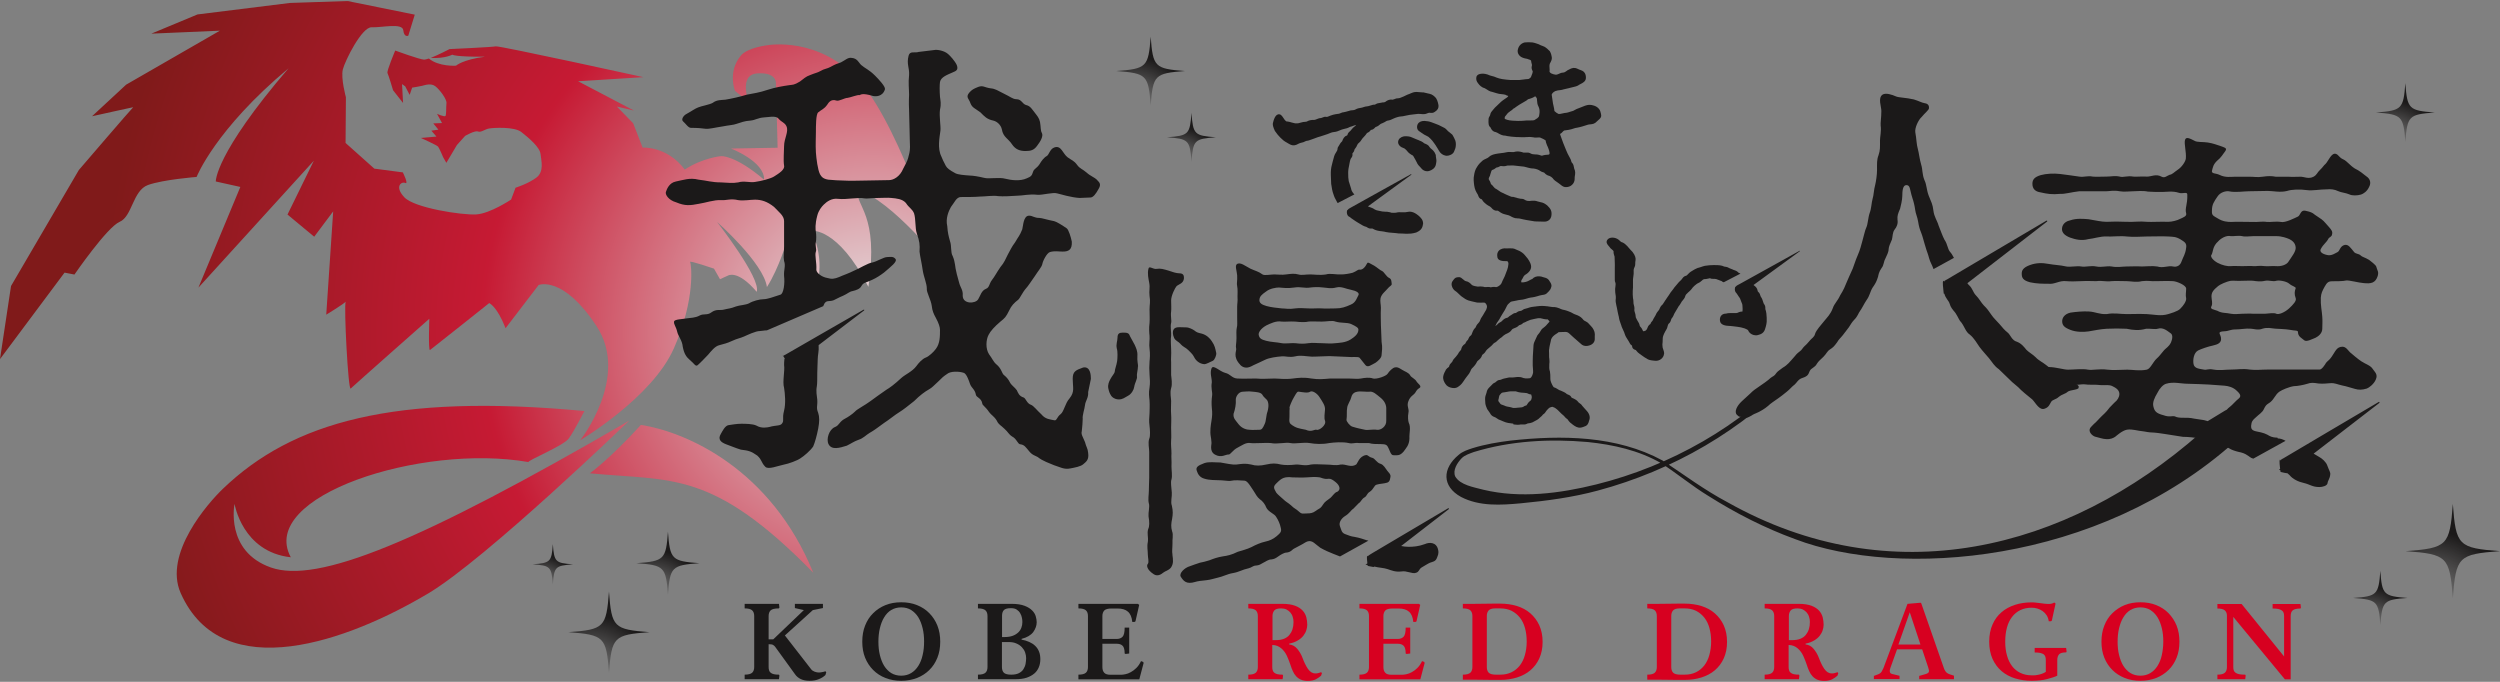<?xml version="1.0" encoding="UTF-8"?><svg id="_レイヤー_2" xmlns="http://www.w3.org/2000/svg" xmlns:xlink="http://www.w3.org/1999/xlink" viewBox="0 0 220 60"><rect x="0" y="0" width="220" height="60" fill="#808080" stroke="none"/><defs><style>.cls-1{fill:none;}.cls-2{fill:url(#_名称未設定グラデーション_71);opacity:.8;}.cls-3{fill:url(#_名称未設定グラデーション_123);}.cls-4{fill:#d70020;}.cls-5{fill:#1b1919;}.cls-6{fill:url(#_名称未設定グラデーション_123-3);}.cls-7{fill:url(#_名称未設定グラデーション_123-2);}.cls-8{fill:url(#_名称未設定グラデーション_123-4);}.cls-9{fill:url(#_名称未設定グラデーション_123-7);}.cls-10{fill:url(#_名称未設定グラデーション_123-6);}.cls-11{fill:url(#_名称未設定グラデーション_123-8);}.cls-12{fill:url(#_名称未設定グラデーション_123-5);}</style><radialGradient id="_名称未設定グラデーション_71" cx="-399.93" cy="82.22" fx="-399.93" fy="82.22" r="67.75" gradientTransform="translate(482.58 -17.43) rotate(5.05)" gradientUnits="userSpaceOnUse"><stop offset="0" stop-color="#fff"/><stop offset=".51" stop-color="#d70020"/><stop offset="1" stop-color="maroon"/></radialGradient><radialGradient id="_名称未設定グラデーション_123" cx="213.88" cy="53.24" fx="213.88" fy="53.24" r="6.51" gradientUnits="userSpaceOnUse"><stop offset=".09" stop-color="#1b1919" stop-opacity="0"/><stop offset="1" stop-color="#1b1919"/></radialGradient><radialGradient id="_名称未設定グラデーション_123-2" cx="208.33" cy="55.35" fx="208.33" fy="55.35" r="3.75" xlink:href="#_名称未設定グラデーション_123"/><radialGradient id="_名称未設定グラデーション_123-3" cx="210.45" cy="12.84" fx="210.45" fy="12.84" r="4.05" xlink:href="#_名称未設定グラデーション_123"/><radialGradient id="_名称未設定グラデーション_123-4" cx="99.82" cy="9.69" fx="99.82" fy="9.69" r="4.74" xlink:href="#_名称未設定グラデーション_123"/><radialGradient id="_名称未設定グラデーション_123-5" cx="103.82" cy="14.54" fx="103.82" fy="14.54" r="3.38" xlink:href="#_名称未設定グラデーション_123"/><radialGradient id="_名称未設定グラデーション_123-6" cx="51.89" cy="59.7" fx="51.89" fy="59.7" r="5.6" xlink:href="#_名称未設定グラデーション_123"/><radialGradient id="_名称未設定グラデーション_123-7" cx="57.46" cy="52.73" fx="57.46" fy="52.73" r="4.36" xlink:href="#_名称未設定グラデーション_123"/><radialGradient id="_名称未設定グラデーション_123-8" cx="47.8" cy="51.7" fx="47.8" fy="51.7" r="2.8" xlink:href="#_名称未設定グラデーション_123"/></defs><g id="header"><path class="cls-2" d="m37.65,52.24c-6.89,4.1-18.06,8.27-21.75-.05-1.53-3.46,2.41-7.93,3.73-9.19,6.11-5.85,15.05-8.4,31.8-6.83,0,0-.91,1.78-1.38,2.42s-3.57,1.9-3.55,2.07c-9.43-1.65-23.83,3-20.91,8.38-4.27-.47-4.95-4.7-4.95-4.7,0,0-.86,4.17,3.2,5.6s12.89-2.1,31.54-12.93c0,0-12.61,12.19-17.74,15.24Zm33.91-1.86c-3.7-9.07-11.1-12.36-15.16-12.99-2.76,3.03-4.49,4.26-4.49,4.26,7.28.7,10.77-.31,19.64,8.73Zm11.45-27.06s-3.67-11.87-7.24-16.03c-3.57-4.16-8.23-3.31-8.23-3.31,0,0-1.77.2-2.35.92-1.18,1.43-.51,3.1-.51,3.1l1.21.98s-.93-2.4.75-2.52,1.64.82,1.64.82l.15,5.72-4.11.07s2.97,1.14,2.92,2.74c-2.59-2.2-3.8-2.07-3.8-2.07,0,0-1.62.15-3.18,1.18-1.57-2.09-3.71-1.93-3.71-1.93l-.83-2.14-1.43-1.47,1.5.35-4.92-2.58,5.75-.36s-12.68-2.78-12.99-2.71-4.07.24-4.07.24c0,0-.98.51-1.66.78,1.3.06,1.9-.29,1.9-.29,0,0,.21.2,2.89.18-1.99.26-2.56.79-2.56.79,0,0-1.5.11-2.39-.63-.18.06-.33.1-.42.1-.41-.02-2.54-.8-2.54-.8,0,0-.77,1.82-.68,1.98s.49,1.51.49,1.51l.88,1.12-.09-1.66.28.2.39.75.22-.64s.6-.09.88-.16.78-.25,1.16.04,1.02,1.14.98,1.48,0,1.04-.09,1.14-.74-.19-.74-.19l.44.81-.77.03.45.55-.62.09.45.52-1.37.12s1.4.63,1.51.76.45.94.45.94l.28.49.93-1.57.72-.8s.86-.5,1.13-.39.59-.19.97-.26,2.24-.18,2.85.31c.62.49,1.62,1.31,1.69,1.94.07.62.33,1.55-.38,2.08-.71.53-1.82.88-1.82.88l-.39,1.04s-1.85,1.24-3.08,1.31-5.43-.56-6.32-1.51c-.89-.95-.25-1.41.08-1.26s-.21-.93-.21-.93l-2.51-.33-2.53-2.26.03-4.02s-.46-1.68-.27-2.45c.19-.76,1.67-3.75,2.54-3.71s2.7-.41,2.78.26c.07.67.44.48.44.48l.57-1.85L30.58.09l-5.07.17-8.13,1.01-4.06,1.69,6.03-.26-8.25,4.75-3,2.78s3.69-.82,3.62-.79-4.78,5.52-4.78,5.52L.97,25.17l-.97,6.43,5.68-7.61.87.17s2.87-4.17,3.98-4.64,1.15-2.75,2.49-3.24c1.34-.48,4.28-.71,4.28-.71,0,0,1.63-4.17,8.09-9.56-6.52,7.6-6.4,9.96-6.4,9.96l2.16.48-3.69,8.86,10.16-11.17-2.32,4.74,2.35,1.95,1.67-2.23-.61,9.09s1.51-.92,1.71-1.14c-.17.38.22,7.87.44,7.64.23-.23,6.92-6.14,6.92-6.14,0,0-.1,2.86.06,2.75s5.21-4.13,5.21-4.13c0,0,.69.28,1.44,2.21,1.97-2.57,2.91-3.8,2.91-3.8,0,0,2.13-.89,5.09,3.61,2.97,4.49-1.43,10.05-1.43,10.05,0,0,6.3-3.72,8.23-8.06s1.55-7.44,1.44-7.62,2.1.58,2.1.58l.53.93.68-.31s.84-.59,2.55,1.42c.41-1.17-3.49-6.15-3.49-6.15,0,0,4.1,3.62,4.39,5.73,1.09-1.71,1.77-4.12,1.77-4.12,0,0,1.17,1.42,2.51,4.24.96-2.56-.36-5.07-.36-5.07,0,0,2.29-.35,5.01,4.93.96-6.49-1.19-7.08-.94-8.52,2.98.86,7.56,6.64,7.56,6.64Z"/><path class="cls-5" d="m133.46,19.22c-.2-.03-.38-.1-.59-.23,0,0,0,0-.01,0-.07-.04-.17-.07-.28-.09-.16-.04-.35-.08-.53-.2-.05-.03-.09-.06-.13-.09-.05-.04-.09-.06-.11-.07,0,0,0,0-.01,0-.06,0-.12,0-.17,0-.21-.04-.32-.18-.38-.25,0,0-.01-.02-.02-.02-.07-.08-.15-.12-.21-.15-.03-.01-.06-.03-.09-.05-.09-.06-.17-.11-.35-.28,0,0,0,0,0,0-.05-.05-.09-.11-.13-.17-.02-.02-.04-.06-.05-.08-.22-.05-.28-.22-.31-.31-.01-.04-.02-.07-.04-.1-.15-.24-.27-.45-.32-.8-.04-.31-.08-.62-.01-.92.03-.2.09-.49.27-.74.13-.22.31-.39.48-.54,0,0,0,0,0,0,.08-.06.17-.11.27-.15.11-.05.22-.1.28-.16.21-.21.5-.26.81-.31.11-.02.2-.03.3-.04.13-.01.26-.03.39-.06.2-.05.37-.04.51-.03.08,0,.16.01.19,0,.16-.05.36-.07.56-.03.1.02.19.04.29.08,0,0,0,0,0,0,0,0,0,0,0,0,.03,0,.09,0,.15,0,.08,0,.18,0,.27,0,.08.01.14.04.2.07.05.03.12.06.2.07.07.01.15.02.23.02.08,0,.15,0,.23.02.11.02.18.05.24.07.03.01.06.02.08.02,0,0,.02,0,.07-.01.15-.06.37-.07.5-.08.03,0,.08-.01.1-.04.02-.02.03-.07.02-.12-.03-.25-.13-.45-.18-.58-.02-.03-.03-.06-.04-.08-.07-.17-.11-.29-.13-.44-.09-.07-.33-.19-.49-.25-.08-.01-.15,0-.22,0-.08,0-.18.02-.29,0-.03,0-.06-.01-.09-.02-.21-.03-.4-.04-.51-.02-.01,0-.02,0-.03,0-.33.03-.56.01-.83,0h-.11c-.33-.02-.59-.05-.76-.08-.05,0-.1-.02-.14-.03-.02,0-.03,0-.05-.01-.03,0-.05,0-.08-.01-.03,0-.07,0-.11-.01-.1-.02-.19-.05-.29-.1-.04-.02-.09-.04-.13-.07-.08-.05-.18-.11-.27-.13-.26-.04-.37-.24-.42-.35,0-.01-.02-.03-.02-.05-.2-.15-.19-.4-.18-.67,0,0,0-.04,0-.04,0-.14.06-.23.1-.3.03-.04.04-.07.05-.12.02-.17.15-.32.26-.44.02-.02.05-.06.06-.07.04-.06.11-.13.23-.24.08-.07.16-.15.23-.22,0,0,0,0,0,0,.23-.24.51-.42.59-.47.19-.12.21-.17.21-.21-.01,0-.04-.01-.06-.02-.05-.01-.1-.03-.16-.07,0,0-.04-.02-.15-.04-.1-.02-.21-.03-.32-.04-.04,0-.07,0-.1-.01-.16-.03-.29-.08-.4-.11-.08-.03-.14-.05-.2-.06-.24-.04-.39-.15-.51-.23-.06-.04-.12-.08-.17-.1-.3-.08-.46-.28-.54-.38,0-.01-.02-.02-.02-.03,0,0,0-.01-.01-.01-.16-.19-.17-.33-.17-.46,0,0,0-.01,0-.02,0-.09.03-.17.1-.24.16-.15.45-.16.68-.12.14.02.27.07.4.13.04.02.1.03.17.05.13.03.29.07.45.15.12.05.31.1.49.13s.54.07.73.08c0,0,0,0,0,0,.14,0,.26,0,.4,0,.11,0,.23,0,.37,0,.07,0,.2-.02.32-.04.18-.02.36-.05.49-.05.06-.02.18-.11.21-.16.02-.07.05-.14.08-.21.04-.1.08-.2.08-.28,0-.03,0-.04-.03-.09-.04-.09-.11-.23-.04-.45.01-.05,0-.07-.02-.15-.02-.06-.04-.14-.05-.23,0-.06-.01-.07-.11-.12-.06-.02-.11-.04-.15-.05-.07-.03-.12-.05-.22-.06-.17-.03-.47-.11-.62-.36-.09-.14-.11-.3-.06-.47.08-.31.3-.52.6-.59,0,0,.01,0,.02,0,.12-.02.47-.02.64,0,.02,0,.04,0,.06.01.09.02.21.04.47.14.01,0,.02,0,.03.01.13.07.24.12.34.15.07.03.12.05.17.07.13.07.37.27.47.39,0,0,0,.01.01.02.11.16.15.41.17.52.03.19-.08.38-.15.51-.01.02-.03.05-.03.06-.04.13-.03.26-.02.39,0,.1.02.19,0,.29,0,0,0,.01,0,.02,0,.03.07.11.15.15,0,0,0,0,.01,0,.12.06.24.09.32.1.03,0,.05,0,.07.01.02,0,.04,0,.05,0,.04,0,.17-.05.23-.08.11-.05.22-.1.33-.1.16-.01.23-.07.33-.14.06-.05.13-.1.22-.13.14-.08.32-.17.54-.14.07.01.14.04.21.07.12.06.2.09.27.11.05.02.1.04.16.07.12.06.32.22.31.62,0,.31-.29.45-.47.54-.06.03-.12.06-.15.08,0,0-.01.01-.02.02-.15.1-.32.13-.48.17-.07.02-.14.03-.21.05-.12.04-.25.06-.37.09-.1.02-.2.04-.26.06-.09.04-.2.05-.33.07-.12.01-.27.03-.36.07,0,0-.01,0-.02,0-.12.05-.2.12-.26.18-.08.11-.08.12-.08.16,0,0,.1.68.1.68,0,.06.03.15.05.25.04.17.08.35.09.5.06.07.27.22.35.25.11.02.22-.01.35-.04.11-.03.23-.05.36-.06.11-.02.18-.04.29-.08.07-.02.16-.05.27-.08,0,0,0,0,0,0,.03,0,.11-.05.16-.08.11-.06.24-.13.38-.17l.56-.22s0,0,.01,0c.2-.07.37-.08.55-.05.06.01.12.03.16.04,0,0,0,0,0,0,.15.04.33.12.48.3.1.12.14.27.17.41,0,.02,0,.04.01.06.07.26-.1.4-.22.5-.04.03-.08.07-.12.11-.21.23-.38.26-.62.28,0,0,0,0,0,0-.13,0-.29.06-.45.11-.09.03-.18.06-.26.08-.15.05-.29.07-.42.1-.13.02-.24.04-.33.08-.19.08-.64.16-.82.17-.03,0-.1.08-.14.12-.06.07-.13.14-.22.18,0,0,0,0,0,0,0,.02,0,.07.04.16l.24.66.26.64c.07.17.17.39.3.61.09.14.12.25.14.33.02.08.02.1.07.14,0,0,0,0,0,0,.12.12.15.28.17.41,0,.03.02.08.02.1,0,0,0,0,0,0,.12.24.09.46.06.63-.01.09-.03.17-.02.25,0,.01,0,.03,0,.04,0,.19-.09.39-.24.52-.15.14-.35.2-.56.19-.02,0-.03,0-.05,0-.18-.03-.34-.16-.48-.28-.06-.05-.11-.09-.15-.11-.16-.1-.36-.24-.46-.4-.04-.05-.19-.16-.25-.18,0,0,0,0,0,0-.29-.07-.41-.21-.49-.3h0s-.06-.03-.08-.03c-.08-.02-.18-.05-.27-.12,0,0,0,0,0,0-.12-.09-.33-.18-.56-.21-.03,0-.06,0-.09-.01-.07,0-.14,0-.21-.02-.12-.02-.22-.05-.33-.08-.09-.03-.17-.05-.24-.06l-.92-.1s0,0-.01,0c-.05,0-.16,0-.24,0-.1,0-.19.01-.26,0-.01,0-.03,0-.04.01-.1.03-.26.08-.5.04-.09-.02-.16.02-.23.06-.05.03-.11.06-.18.06-.04,0-.07.02-.13.07-.06.05-.13.1-.24.14,0,0,0,0-.01,0-.05.01-.08.02-.14.19,0,0,0,0,0,.01-.03.08-.05.14-.06.19-.02.08-.04.17-.11.28-.07.14-.01.21,0,.22,0,0,0,0,0,0,.07.09.1.19.13.26.02.08.03.11.06.13,0,0,0,0,0,0,.08.06.14.13.19.2.04.05.1.12.13.14,0,0,0,0,0,0,.12.06.22.13.32.2.07.05.13.09.19.13.09.05.24.12.38.18.05.02.1.04.15.07.07.03.14.06.19.08.1.05.19.08.26.1.01,0,.03,0,.04,0,.02,0,.05,0,.08,0,.1.02.2.05.3.08.07.02.13.05.17.05.01,0,.02,0,.03,0,.04.01.07.02.11.03.04,0,.08.01.12.01.04,0,.07,0,.1.01.08.01.14.04.19.08.06.04.13.07.22.09.11.02.25.02.41-.01,0,0,0,0,.01,0,.07,0,.14,0,.23,0s.18.04.26.06c.08.02.16.05.23.06.27.05.39.13.5.21.02.01.04.03.07.05.01,0,.02.01.03.02.33.31.42.51.39.85-.03.43-.36.61-.67.59l-.76-.02s-.02,0-.03,0l-.73-.12c-.1-.02-.21-.04-.3-.06-.09-.02-.18-.04-.26-.06-.04,0-.08-.01-.11-.02-.11,0-.19-.01-.28-.03Zm-.24-9.69c-.13.13-.23.2-.31.25-.05.03-.09.06-.12.09,0,0-.02.01-.03.02-.08.06-.14.14-.19.21-.03.04-.05.07-.08.1,0,0,0,0,0,0-.06.06-.07.08-.08.19,0,0,0,.02,0,.02,0,.02,0,.03.05.07.1.05.26.09.38.11.16.03.33.03.49.04.09,0,.17,0,.24.01.19,0,.38,0,.55-.02.08,0,.15-.01.22-.02.09,0,.19,0,.29,0,.12,0,.36,0,.41-.04.03-.02.07-.05.11-.07.09-.05.17-.1.25-.2.05-.07.06-.21.08-.37v-.02s0-.01,0-.02c.02-.13-.02-.38-.1-.52-.09-.15-.11-.35-.12-.52,0-.05,0-.1-.01-.14,0-.07-.09-.17-.15-.23-.16.11-.4.21-.51.23,0,0,0,0,0,0-.11.02-.14.04-.18.08-.03.03-.08.07-.14.1l-.58.34c-.16.1-.39.27-.44.31Z"/><path class="cls-5" d="m133.16,37.28c-.33-.04-.58-.06-.88-.2,0,0,0,0,0,0-.09-.04-.14-.06-.21-.09-.06-.02-.12-.04-.2-.08-.07-.04-.13-.08-.17-.11-.06-.04-.09-.07-.16-.09,0,0,0,0,0,0-.21-.07-.34-.18-.43-.37l-.23-.33s-.02-.02-.02-.04c-.01-.03-.14-.31-.15-.46,0-.13-.01-.24-.02-.33,0-.05,0-.09,0-.12,0,0,0,0,0-.01,0-.13.05-.28.09-.39.01-.04.03-.1.04-.12.02-.18.12-.35.31-.52.03-.03.05-.06.08-.08.11-.12.21-.23.34-.27.03-.01.05-.03.09-.07.07-.06.18-.17.37-.17.03,0,.06-.02.12-.04.08-.03.17-.08.32-.1.05,0,.09-.02.14-.03.13-.03.25-.06.39-.04.09,0,.2,0,.32-.02.14-.02.29-.04.44-.02.07,0,.13.02.19.04.1.04.2.07.33.08.05,0,.11,0,.16,0,.04,0,.08-.01.12-.01.1,0,.13-.01.21-.1.08-.1.15-.3.16-.38.01-.11,0-.22-.01-.36,0-.09-.02-.18-.02-.28,0-.15,0-.29,0-.42,0-.13.01-.26.01-.39,0,0,0-.01,0-.02l.05-.8c0-.26.05-.38.13-.55,0,0,0,0,0,0,.03-.05.06-.14.1-.22.06-.13.09-.21.12-.26.02-.03.05-.06.08-.1.06-.07.15-.18.22-.31.06-.13.18-.22.29-.3.06-.05.13-.1.17-.15.07-.09.15-.18.22-.25.03-.03.06-.06.09-.09,0,0,0,0,0-.01-.03-.05-.12-.17-.17-.2-.04,0-.09,0-.15,0-.11-.01-.27-.04-.36-.07,0,0-.01,0-.02,0-.05-.02-.09-.03-.14-.03-.13-.01-.26.01-.37.04-.05.01-.1.02-.15.03-.24.04-.43.1-.65.21-.1.07-.19.09-.26.12-.01,0-.03.01-.05.02-.13.14-.25.17-.32.19-.03,0-.03,0-.04.01-.13.14-.23.19-.42.26-.12.04-.19.09-.21.12-.12.21-.31.29-.45.36-.04.02-.08.04-.11.05,0,0,0,0,0,0-.13.07-.2.14-.27.2-.06.06-.12.11-.21.16-.06.04-.13.11-.2.17-.1.1-.18.18-.28.22-.06.03-.11.07-.18.16-.06.06-.12.14-.21.2-.05.05-.1.08-.14.12-.11.09-.18.15-.24.24-.08.16-.18.24-.26.3-.07.05-.08.06-.08.09-.06.22-.23.36-.34.45-.02.02-.05.05-.07.06-.09.18-.17.32-.37.53,0,0,0,0,0,0-.17.16-.19.22-.23.31v.02c-.07.16-.16.3-.3.46-.07.09-.12.15-.18.24-.03.04-.06.09-.1.15-.12.18-.26.39-.48.52,0,0-.01,0-.02.02-.12.08-.25.15-.53.11s-.5-.17-.62-.38c-.1-.16-.23-.37-.17-.68.04-.2.15-.39.22-.52v-.03s.02,0,.02-.01c.07-.1.15-.16.2-.19.06-.04.07-.05.09-.14,0,0,0,0,0-.01.03-.11.11-.18.17-.25.04-.04.09-.09.1-.12.05-.14.13-.23.2-.3.03-.04.07-.07.1-.11.04-.06.08-.1.11-.14.05-.06.08-.1.13-.19,0,0,0,0,0-.01.05-.08.1-.14.14-.18.04-.05.07-.08.1-.14,0,0,0-.01,0-.02.02-.1.08-.32.34-.46,0-.01.02-.04.03-.06.04-.08.09-.18.19-.27,0,0,0,0,.01,0,.02-.01.04-.08.06-.12.04-.09.08-.19.18-.26.09-.07.11-.12.14-.22,0-.02.01-.03.02-.05,0,0,0,0,0,0,.01-.03.02-.06.03-.08.05-.11.09-.22.25-.37,0-.01.02-.04.03-.06.03-.08.09-.2.21-.32.14-.15.17-.24.18-.29.04-.13.1-.2.15-.28.03-.04.06-.09.09-.14.06-.1.12-.21.18-.31.04-.07.1-.16.11-.18v-.02c.05-.12.1-.25.03-.4-.09-.16-.14-.19-.21-.2-.02,0-.04,0-.07,0-.15.01-.34,0-.5,0-.06,0-.12-.02-.17-.03-.23-.05-.49-.11-.65-.16,0,0,0,0,0,0-.22-.08-.35-.17-.54-.31l-.03-.02c-.06-.03-.11-.09-.22-.19-.11-.1-.25-.25-.36-.31,0,0,0,0,0,0-.16-.1-.28-.29-.32-.49-.03-.15,0-.29.09-.4.02-.03.04-.05.05-.07.11-.16.21-.27.51-.26,0,0,.01,0,.02,0,.13.01.22.1.33.19.07.06.17.15.24.16.25.04.4.2.5.3.02.02.05.06.07.06.11.06.35.11.47.12h.05c.13-.01.24-.02.36,0,.07,0,.13.02.19.04,0,0,0,0,0,0,.04,0,.11,0,.18,0,.09,0,.18-.02.26,0,.03,0,.06,0,.08.02.01,0,.03,0,.05,0,.09-.02.2-.04.35-.03.04,0,.07.01.11.02.04,0,.18-.05.3-.15l.03-.03c.09-.07.11-.09.16-.21.03-.1.1-.22.16-.35.05-.09.09-.18.11-.23l.22-.58c.06-.16.07-.24.1-.48.02-.14-.06-.23-.1-.26-.03,0-.08,0-.13,0-.08,0-.17,0-.26-.01-.28-.03-.45-.15-.48-.34-.06-.28.03-.46.12-.56.17-.19.46-.24.66-.21,0,0,.01,0,.02,0,.17-.02.39,0,.55,0,.11.01.2.05.3.1.06.03.13.06.21.09,0,0,0,0,.01,0,.19.08.44.25.57.43.03.04.06.07.09.11.09.1.18.21.27.37.16.27.21.5.14.69-.11.31-.37.46-.52.55-.08.06-.12.13-.16.22-.04.07-.08.16-.14.23-.02.04-.03.13-.02.18.01.01.02.02.05.02.04,0,.1,0,.18-.01,0,0,0,0,0,0,.27-.04.41-.12.53-.19.04-.02.08-.05.13-.07.02-.01.04-.02.07-.02.15-.18.39-.27.67-.24.09,0,.18.03.27.06.03.01.07.02.1.03.16.04.33.09.44.25,0,0,0,.01.01.02.02.04.04.07.07.11.07.11.2.28.11.5-.05.18-.12.25-.21.35-.03.03-.05.05-.09.09-.15.18-.29.2-.43.22-.04,0-.08.01-.12.02-.13.02-.24.06-.34.09-.14.04-.28.08-.42.1-.28.03-.49.09-.7.16-.13.04-.27.06-.41.07-.12.02-.23.03-.33.06-.07.02-.14.03-.2.04-.11.02-.28.04-.33.09,0,0,0,0,0,0-.02.02-.05.05-.08.07-.08.07-.17.15-.22.25-.14.29-.23.47-.41.73,0,0,0,0,0,0-.06.09-.11.17-.16.27-.06.12-.13.26-.26.42-.07.08-.08.12-.1.16-.02.04-.04.1-.09.17,0,.02-.02.03-.03.04.01,0,.03-.02.04-.02.07-.04.12-.07.17-.13.08-.1.18-.15.25-.19.06-.03.1-.05.14-.1.16-.16.25-.24.47-.29.05-.01.06-.03.11-.07.04-.04.09-.08.17-.13,0,0,0,0,.01,0,.04-.02.08-.05.12-.08.08-.06.19-.14.35-.14,0,0,.02-.01.03-.02.07-.05.17-.13.31-.15,0,0,0,0,0,0,.13-.01.2-.05.26-.1.09-.07.2-.1.3-.12.04-.01.09-.02.14-.04.24-.09.41-.11.59-.13.08,0,.15-.02.24-.03,0,0,0,0,.01,0,.32-.04.5-.04.85,0,0,0,.02,0,.03,0,.14.03.4.06.48.07.03,0,.06,0,.08,0,.03,0,.05,0,.08,0,.12.01.24.04.42.11.02,0,.04.02.06.03.11.05.24.1.38.12s.52.17.58.2c.04.02.09.05.13.07.09.05.19.11.3.14.15.04.45.19.57.34.14.18.19.2.32.26.15.07.25.18.35.3.04.05.08.09.12.13.15.14.28.41.3.56.02.1.02.21.01.3,0,.07,0,.14,0,.19,0,.01,0,.02,0,.03.02.28-.18.58-.67.64,0,0,0,0,0,0-.06,0-.11,0-.17,0-.21-.02-.33-.13-.41-.21-.02-.02-.04-.04-.06-.05-.16-.13-.29-.25-.41-.36l-.06-.05c-.08-.08-.15-.13-.21-.19-.08-.07-.15-.13-.24-.22-.12-.11-.2-.14-.31-.15-.03,0-.06,0-.09,0-.12.01-.23.01-.33.01-.08,0-.19,0-.22.01,0,0,0,0,0,0-.08.07-.15.11-.21.15-.08.05-.14.09-.23.17,0,0-.01.01-.02.02-.09.07-.21.27-.22.37,0,0,0,.02,0,.03-.02.07-.03.14-.05.21-.04.19-.08.33-.09.44,0,.01,0,.02,0,.03-.04.15-.03.3-.02.45,0,.07,0,.13,0,.19,0,.1,0,.19.02.28.01.14.03.28,0,.45-.01.28-.02.47.06.69,0,0,0,.02,0,.03.03.16.03.32.03.46,0,.11,0,.23.02.3.04.13.09.27.15.37.02.03.04.06.05.09.05.08.07.11.09.12.1.02.2.08.3.14.07.05.16.1.25.14h.03c.25.11.44.19.57.32.01,0,.06.03.09.04.1.04.24.09.3.24.02.04.04.05.17.1l.04.02s0,0,.01,0c.13.07.26.13.4.31,0,0,0,.01.01.02.01.01.06.04.08.06.08.06.18.12.24.23.05.07.13.15.21.24.06.07.13.14.2.22.25.28.32.58.2.86,0,.02-.01.04-.02.07-.03.12-.1.35-.36.43-.22.09-.35.13-.52.11,0,0-.01,0-.02,0-.26-.05-.48-.23-.66-.38-.03-.03-.06-.05-.09-.07,0,0-.01-.01-.02-.02-.09-.09-.13-.15-.16-.2-.03-.05-.04-.05-.07-.08-.1-.06-.17-.14-.23-.21-.02-.03-.05-.06-.06-.07,0,0,0,0,0,0-.19-.15-.32-.29-.45-.42-.03-.03-.06-.07-.1-.1,0,0,0,0,0,0-.08-.08-.26-.21-.32-.23-.04,0-.09-.02-.12-.05-.07,0-.18.02-.27.07,0,0,0,0,0,0-.05.02-.08.06-.15.13-.03.03-.06.06-.09.09-.04.04-.06.07-.09.12-.04.06-.09.15-.19.22,0,0-.02.01-.03.02-.03.02-.05.03-.08.08-.03.04-.08.1-.15.15-.02.02-.05.05-.08.07-.07.07-.14.14-.25.2l-.41.22s-.02,0-.03.01c-.13.05-.23.06-.3.07-.07,0-.1.01-.12.03,0,0-.02.01-.02.01-.15.08-.3.07-.41.06-.06,0-.11,0-.14,0,0,0,0,0-.01,0-.19.05-.38.03-.63,0Zm-.05-1.38s.03,0,.04,0h0c.1.01.23,0,.38-.02.1,0,.21-.02.34-.03.08,0,.17-.04.23-.08,0,0,.01-.01.02-.02.06-.04.12-.05.16-.06.05-.01.05-.01.08-.06.08-.13.13-.22.32-.37.07-.06.07-.07.11-.24.02-.08-.01-.24-.05-.31-.02,0-.04,0-.05,0-.1-.01-.18-.05-.24-.08-.04-.02-.07-.03-.1-.04,0,0,0,0,0,0,0,0-.02,0-.03,0,0,0,0,0-.01,0-.05,0-.1-.01-.16-.02s-.1-.01-.15-.01c-.05,0-.09,0-.13-.01-.13-.01-.28-.04-.48-.11,0,0,0,0,0,0,0,0-.01,0-.04,0-.07,0-.18,0-.26,0-.07,0-.13,0-.18,0-.07,0-.17.02-.27.04-.09.02-.19.04-.3.05-.01,0-.03,0-.04,0-.1.02-.17.03-.27.17,0,0-.01.02-.02.02-.08.09-.09.15-.11.27,0,.05-.02.11-.04.17,0,0,0,0,0,0q-.03.11.02.18s.02.02.03.03c0,0,0,0,.01.01.01.02.03.04.04.06.07.1.09.14.2.17.08.02.15.05.22.08.08.04.17.08.26.09.16.02.26.05.35.07.04.01.09.03.14.04Z"/><path class="cls-5" d="m85.4,9.09c-.12-.4-.44-.52-.12-.92.24-.28.4-.36.8-.52.44-.16.52.04,1.08.12.44.04.64.2,1.2.48.52.24.76.48,1.08.48.48,0,.52.44.88.52.36.08.52.4.72.64.24.32.4.48.48.84.08.44.04.76.16.96.16.28-.12.76-.4,1.12-.28.4-.56.48-1.04.48-.52,0-.88-.16-1.16-.56-.36-.56-.8-.64-.92-1.36-.08-.36-.4-.68-.76-.76-.56-.12-.76-.36-1.12-.72-.48-.36-.72-.4-.88-.8Zm-13.48,26.08c-.04-.32-.12-.76-.04-1.16.04-.2.04-.76.04-1.2,0-.52.04-.76.04-1.2,0-.36.12-.72.08-1.2,0-.01,0-.03,0-.04,1.39-1.06,2.86-2.18,4-3.05.04-.03,0-.09-.04-.07,0,0-3.55,2.04-3.55,2.04-.93.53-2.44,1.4-3.35,1.93-.06.02-.11.05-.17.1.24.34-.36-.5.14.24l-.04.02c-.02.23-.04.43-.03.55.08.48-.16,1.48,0,2,.08.52.16,1.36,0,2-.2.76.04.88-.2,1.16-.16.2-.52.12-1.08.28-.2.04-.68.16-1.16-.12-.32-.16-1-.16-1.32-.16-.4,0-.84.08-1.12.12-.32.04-.56.56-.68.76-.32.52.04.76.44.92.56.2.8.32,1.32.48.64.08.88.12,1.44.52.44.4.32.6.72,1,.28.24,1.04-.08,1.6-.2.44-.08,1.2-.36,1.48-.56.32-.2.88-.68,1.12-1.04.16-.36.32-.96.44-1.56.12-.64.12-1.04,0-1.4-.2-.48-.04-.6-.08-1.16Zm24.64-19.32c-.28-.28-.56-.32-.96-.68-.32-.28-.56-.32-.8-.64-.28-.4-.52-.44-.84-.68-.44-.32-.56-1.08-1.16-.88-.4.12-.48.64-.68.76-.24.12-.48.44-.64.72-.24.36-.48.4-.56.64-.12.36-.16.44-.56.6-.6.28-1.4.16-1.88.04-.56-.16-1.44.04-1.88-.08-.48-.12-1-.2-1.24-.2-.56-.04-1.04-.08-1.28-.2-.52-.28-.72-.44-.84-.64-.2-.36-.32-.64-.4-.84-.36-.72-.16-1.68-.08-2.28.04-.4-.12-1.24-.04-1.84.12-.52.04-.8,0-1.12-.04-.56-.04-1.04,0-1.32.08-.44.68-.64,1.12-.84.28-.12.52-.2.36-.64-.16-.36-.6-.84-.8-1-.28-.24-.88-.4-1.24-.32l-1.32.16c-.32.12-.76-.12-.88.32-.2.76.08,1.04.04,1.72-.08.68,0,1.24,0,1.72,0,.24-.04.52,0,1.4,0,.64.04,1,.04,1.6,0,.64.04,1.2.04,1.6,0,.44-.08.64-.16.96-.08.32-.24.56-.44.96-.28.68-.84,1-1.24,1l-2.24.04c-.8,0-.96.04-1.72,0-.36,0-1-.04-1.4-.08-.48-.08-.6-.28-.72-.48-.2-.4-.32-1.36-.36-1.92-.04-.72,0-1.24,0-1.76,0-.56,0-1.6.2-1.76.28-.24.52-.28.8-.68.12-.2.36-.52.8-.36.24.08.72-.24,1-.24.28-.04.84-.28,1.04-.24.08,0,.16-.24,1.2.08.2.04.84.08,1.04-.6.04-.24-.52-.84-.88-1.2-.52-.52-.88-.64-1.2-.92-.24-.2-.32-.6-.88-.64-.32-.04-.52.2-.92.4-.36.12-.48.16-.92.4-.28.16-.56.16-.88.36-.28.16-.44.16-.92.36-.36.12-.56.32-.88.56-.52.32-.64.28-.92.32-.56.08-1.28.2-1.88.4-.84.28-1.28.32-1.88.44-.64.2-1.4.36-1.88.44-.36.04-.76,0-1.12.28-.28.16-1,.28-1.28.4-.24.08-.76.44-1,.56-.32.16-.52.52-.32.68.2.16.44.56.68.56.64,0,.96.04,1.28.08s.92-.12,1.48-.2c.6-.12.96-.12,1.28-.24.4-.12.64-.24,1.2-.28.44-.04.64-.24,1.2-.28.32,0,1.04-.2,1.28.12.28.32.52.32.68.64.24.48-.2,1.08-.2,1.76,0,.48-.08,1.24,0,1.72.08.36-.44.68-.88.96-.32.2-1.12.4-1.68.48-.44.08-.96-.12-1.48.04-.44.08-.92.04-1.52,0-.8,0-1.24-.16-1.96-.24-.8-.2-1.36.04-2,.16-.6.12-.8.68-.88.92-.08.2.2.72.92.92.76.32,1.2.28,2,.12.56-.08,1.32-.36,1.96-.32.44.04.8-.16,1.48,0,.44.08,1.08-.04,1.48-.04.56,0,1.08.16,1.68.64.4.44.88.76.88,1.24v2.24c0,.56-.08.84,0,1.28.16.44-.04.76,0,1.32.08.64-.04,1.56-.32,1.64-.6.2-1.16.4-1.48.4-.36,0-.96.16-1.28.36-.32.16-.84.16-1.16.28-.52.2-.6.16-1.08.28-.32.08-.64-.08-1.08.24-.36.28-.68.08-1.04.28-.36.2-.8.2-1.08.24-.44.08-1.12.08-1.16.28-.04.28.16.4.28.92.08.36.44.76.48,1.28.12.64.32.92.6,1.16.44.36.52.64.72.48.32-.28.64-.64.92-.92.24-.28.6-.76,1-.84.44-.12.64-.16,1.08-.36.52-.24.72-.24,1.08-.4.28-.12,1-.48,1.4-.48.16,0,.37-.06.61-.06l4.96-2.13s.02-.06.03-.08c.2-.52.48-.28.88-.44.2-.08.36-.2.84-.4.36-.16.56-.36.8-.4.36-.08.68-.2.8-.44.2-.36.4-.28.96-.56.36-.16.72-.4,1.04-.64.6-.52,1.2-.96,1-1.2s-.44-.16-.72-.16c-.32,0-.92.4-1.32.48-.36.04-1.2.56-1.52.68-.64.32-.96.4-1.4.6-.4.16-.64.2-1.04.08-.48-.08-.96-.44-.96-.72.04-.64-.16-1.28-.04-1.6.08-.2-.08-.52,0-.84.04-.2.04-.64,0-.88-.04-.24-.08-.68.12-1.44.12-.48.4-.8.56-.96.28-.28.72-.6,1.28-.52.8.08,1.72-.16,2.32-.04.2.04.64-.04,1.2-.04.52,0,.8-.04,1.16,0,.44.04.96.08,1.28.44.28.44.56.52.72.92.16.52.08,1.28.24,1.76.24.68.28,1,.24,1.6.04.4.2,1.04.28,1.64.08.56.36,1.16.36,1.6-.04.36.36.96.44,1.56.04.4.16.68.36,1.04.24.44.36.8.36,1.04,0,.6,0,1.2-.36,1.68-.2.28-.64.68-.88.76-.32.12-.64.48-.84.76-.36.48-.96.72-1.32,1.04-.6.56-1.04.88-1.32,1.04-.64.44-.96.68-1.4,1-.48.36-1.2.72-1.36.92-.24.24-.68.52-.84.6-.56.28-.52.6-.92.76-.52.2-.8,1.08-.56,1.52.28.52.96.32,1.6.12.48-.24.6-.36,1.04-.52.4-.12.68-.44.96-.6.32-.16,1-.68,1.28-.88.44-.28.96-.72,1.36-.96.32-.2.68-.48,1.28-.96.52-.52.96-.84,1.32-1.04.28-.16.36-.28.8-.68.36-.36.44-.44.8-.68.28-.24,1.04-.24,1.48-.08.24.12.44.72.52.96.12.36.44.48.52.96.04.24.48.28.56.76,0,.16.28.28.6.76.2.28.44.36.68.76.16.36.36.4.68.72.32.28.36.48.68.68.4.2.48.68.72.68.36.04.48.28.76.6.28.36.56.4.76.52.44.36,1.08.56,1.44.72.52.16.88.4,1.44.28.4-.08.88-.16,1.12-.36.28-.24.52-.4.44-1-.04-.44-.16-.48-.28-.96-.2-.48-.36-.68-.28-.96.04-.28.08-.92.08-1.08-.04-.32.16-.84.2-1.2.04-.4.32-.64.28-1.16l.24-1.16c0-.32-.04-1.12-.68-1-.68.24-.92.36-.92,1,0,.76.2,1.12-.28,1.72-.4.44-.48,1.16-.8,1.4-.32.24-.32.6-.56.52-.36-.08-.76-.08-1.12-.52-.4-.36-.68-.76-.92-.84-.36-.12-.44-.56-.64-.64-.4-.12-.48-.4-.6-.64-.16-.24-.48-.44-.6-.68-.16-.32-.32-.48-.56-.68-.16-.16-.2-.56-.64-.92-.28-.24-.36-.52-.64-.88-.32-.48-.28-1.28-.04-1.72.16-.32.52-.72,1.04-1.16.4-.32.48-.4.76-.96.2-.44.44-.68.8-.96.16-.12.36-.64.72-1.04.12-.12.44-.6.72-1,.36-.56.6-.8.68-1.08.04-.28.4-1,.68-1.08.44-.12.72-.04,1.12-.04.52,0,.84-.16.8-.88-.08-.4-.28-1.04-.44-1.16-.4-.28-.92-.6-1.12-.64-.64-.12-1.08-.28-1.28-.28-.48,0-.6-.2-.92-.2-.52,0-.52.96-.6,1.2-.24.6-.32.6-.64,1.16-.28.36-.44.72-.64,1.08-.16.32-.32.72-.64,1.08-.36.52-.48.8-.76,1.16-.24.32-.2.64-.52.76-.4.16-.48.6-.68.92-.24.4-1.36.44-1.36-.32.04-.52-.2-.68-.32-1.16-.04-.2-.2-.68-.24-.92-.12-.4-.08-.84-.32-1.4-.2-.32-.08-.88-.24-1.32-.12-.44-.2-.72-.24-1.32-.16-.68.12-1.32.32-1.68.32-.4.48-.88.88-.88s1.28,0,1.64-.04c.48,0,1.2-.12,1.64-.04.44.04,1.08,0,1.72-.04.44,0,1-.16,1.72-.08.48.04,1.36-.24,1.76-.12.32.08,1.24.36,1.96.4l.96-.04c.24,0,.48-.32.72-.76.24-.4.08-.56-.12-.76Z"/><path class="cls-5" d="m109.13,32.1c.47.48.95.15,1.19.03.24-.12.62-.27,1.01-.47.36-.18,1.04-.27,1.46-.3.39-.03.65.12,1.19,0,.47-.12.98,0,1.16,0,.42.06.71,0,1.19,0,.53-.03.8-.03,1.19,0l1.37.06c.53,0,.71-.03.8.12l.47.59c.21.24.48,0,.89-.21.21-.15.53-.42.53-.68.03-.39.09-.62,0-1.16l-.06-1.48c0-.39-.03-.95,0-1.51,0-.3-.09-.56-.03-.86.09-.36.42-.59.62-.83.15-.21.39-.27.36-.42-.03-.21,0-.42-.24-.53-.21-.09-.45-.53-.59-.59-.21-.09-.42-.3-.71-.48-.36-.18-.56-.36-.62-.21-.18.36-.42.59-.65.56-.18-.03-.24.12-.62.27-.33.09-.74.15-.98.15-.48.03-1.01-.12-1.37,0-.59.09-1.01,0-1.4,0-.42,0-.74.09-1.04,0-.33-.09-.62-.06-1.07,0-.39.06-.68,0-1.04,0-.33,0-.86.12-1.04,0-.36-.27-.62-.3-1.07-.51-.42-.21-.89-.62-1.19-.39-.18.15,0,.59.03.98.03.48-.06.71,0,.95.06.24.03.74.03.92.03.45-.03.62-.03.89v.92c0,.47.03.74-.03.92-.06.24-.03.68-.03.92,0,.45-.09.71-.03.92.06.21-.33.71.36,1.43Zm2.32-6.47c.3-.24.86-.33,1.1-.33.36.03.77.09,1.37,0,.53-.09.89.09,1.4,0,.24-.03.62-.06,1.13,0,.33.03.68.12,1.13,0,.48-.12.83.12,1.34.21.45.09.74.27.62.47-.12.18-.21.65-.68.83-.47.21-.8.33-1.34.33-.48,0-.89.03-1.19,0-.33-.03-.89.03-1.19,0-.33,0-.77-.06-1.16,0-.56.09-.86,0-1.19,0-.53-.06-.89-.09-1.34-.21-.42-.12-.65-.27-.62-.56.03-.27.15-.42.62-.74Zm0,3c.33-.15.83-.42,1.34-.33.36.03.65-.03,1.19,0,.5.06.95.06,1.16,0,.18-.03.68,0,1.19,0,.42,0,.92-.12,1.19,0,.5.15,1.01.06,1.37.21.45.21.65.33.65.5,0,.39-.36.65-.68.86-.47.3-1.07.3-1.34.33-.39.06-.92,0-1.19,0-.51,0-.77-.06-1.19,0-.42.06-.65.06-1.16,0-.27-.03-.89.06-1.19,0-.42-.09-.92-.09-1.37-.21-.47-.12-.59-.24-.65-.5-.06-.21.18-.59.68-.86Zm-7.57,1.63c-.18-.21-.45-.27-.56-.53-.12-.27-.12-.48-.09-.62.12-.42.56-.3,1.16-.3.24,0,.59.18.71.27.21.18.36.21.62.27.48.12.77.45.92.68.27.39.3.62.39,1.04.03.15-.12.59-.3.68-.27.12-.59.3-.74.3-.45-.03-.77-.33-.92-.65-.09-.21-.42-.51-.5-.59-.24-.24-.45-.27-.68-.53Zm16.48,17.31c-.39-.12-.68-.24-1.19-.33-.27-.03-.48-.12-.8-.24-.33-.12-.33-.39-.45-.68-.15-.36.18-.74.42-.89.45-.27.53-.53.74-.65l.5-.51c.15-.06.27-.39.5-.5.24-.15.18-.33.47-.5.18-.12.27-.27.45-.53.12-.15.53-.15.83-.21.39-.06.47-.15.53-.56.03-.24-.09-.3-.27-.53-.18-.24-.33-.53-.59-.62-.36-.09-.5-.48-.74-.53-.36-.09-.36-.27-.56-.24-.59.09-.74.74-.86.83-.47.3-.89-.06-1.37,0-.47.12-.74,0-1.31,0-.53,0-.95-.06-1.31,0-.51.15-1.01-.03-1.31,0-.5.06-.98.06-1.31,0-.48-.12-.77-.12-1.31,0-.5.12-.95.12-1.31,0-.53-.12-.83-.06-1.31,0-.39.03-.83-.09-1.4-.18-.5,0-1.01-.09-1.43.06-.56.21-.77.36-.65.68.09.27.24.56.65.68.47.15.89.12,1.54.15.47.03.68.09.89.03.18-.06.8-.03,1.13,0,.27.03.53.53.8.92.15.24.3.53.53.71.24.15.48.47.56.71.18.42.74.56.89.86.18.27.33.62.39.92.12.39-.06.5-.36.77-.33.27-.62.39-.98.47-.42.09-.89.3-1.22.48-.42.21-.86.3-1.22.42-.53.27-.98.36-1.25.39-.56.09-.86.21-1.25.36-.36.12-.56.15-.83.21-.3.09-.68.24-.86.3-.53.15-.98.65-.83.92.24.39.5.71,1.28.47.18-.06.59-.12.98-.15.48-.06.53-.12.95-.21.56-.12.86-.33,1.4-.42.53-.09.8-.3,1.37-.42.27-.06.39-.24.65-.24.3-.03.36-.09.68-.27.15-.06.39-.27.68-.27.24-.03.36-.09.65-.3.12-.09.47-.3.65-.3.39-.03.5-.24.65-.33l.62-.33c.3-.15.42-.27.62-.33.42-.12.68.27,1.1.56.36.21.83.42,1.13.53l.61.24,2.5-1.39s-.1-.03-.15-.04Zm-2.73-4.28c-.21.09-.42.42-.56.53-.27.21-.5.33-.65.59-.24.39-.36.33-.65.56-.24.18-.47.21-.71.21-.36,0-.5.09-.74-.15-.33-.3-.39-.24-.71-.56-.27-.24-.45-.3-.71-.56-.09-.09-.5-.42-.59-.56-.27-.45-.27-.56.09-.89.39-.39.65-.53,1.34-.45.27,0,.89.03,1.22,0,.33-.03.86-.06,1.19,0,.42.15.53.15.8.12.18,0,.33.09.59.3.33.27.5.65.12.86Zm-11.02-10.87c-.15.45.03.8.03,1.22-.09.53.06.83.03,1.13-.06.45-.06.74-.03,1.13.06.48.03.74-.03,1.13-.06.36-.15.92-.06,1.4.06.3.03.36.06.5.03.18-.21.77.3,1.07.56.33.98-.03,1.19,0,.18.03.36-.39.83-.62.36-.18.71-.47,1.13-.39.18.03.53,0,.89,0,.24,0,.5-.03.89,0,.51.12,1.31-.09,1.72,0,.42.09,1.16-.09,1.69,0,.5.09,1.13.12,1.72,0,.45-.06,1.19-.12,1.72,0,.33.09.56-.06.89,0h.89c.27.09.62.09,1.04.09.45,0,.53.09.62.24.15.24.24.74.48.74.39,0,.56.06.89-.3.24-.33.51-.59.53-1.16-.03-.5.15-.98-.06-1.4-.06-.15-.09-.56-.03-.86.09-.39-.18-.59,0-1.04.18-.47.45-.5.62-.77.09-.15.15-.27.36-.39.24-.15-.18-.42-.24-.53-.15-.3-.51-.39-.59-.59-.15-.24-.42-.3-.71-.48-.33-.21-.42-.24-.62-.21-.21.03-.53.36-.65.56-.12.21-.98.5-1.28.42-.3-.12-.77-.06-1.07,0-.3.06-.65,0-1.1,0h-1.6c-.68.06-1.04.09-1.66,0-.68-.12-1.16-.06-1.63,0-.68.09-1.25,0-1.63,0-.59,0-.98.06-1.63,0-.59,0-1.01.03-1.63,0-.48-.03-.59-.39-1.07-.5-.47-.12-1.07-.77-1.19-.39Zm11.94,3.47c.03-.3.3-.65.36-.92.09-.39.36-.47.53-.5.27-.06.86.03,1.07,0,.33-.06.65.27.98.53.33.27.53.62.5,1.04v.98c.03.5-.48.86-.83.8-.36-.06-.8.06-1.04,0-.39-.09-.62-.12-1.1-.27-.24-.06-.53-.47-.53-.59.06-.36,0-.8.06-1.07Zm-5.08,0c0-.12.24-.68.39-.92.24-.42.3-.53.45-.5.24.03.8.15.98,0,.18-.12.62.12.86.53.27.42.47.71.45,1.04-.03.33-.09.77,0,.98.15.39-.53.89-.74.8-.18-.06-.45.24-.95,0-.21-.06-.65-.09-.98-.27-.36-.21-.47-.27-.47-.59.03-.36,0-.77.03-1.07Zm-4.9.48c.12-.36.21-.8.18-1.22,0-.24.24-.68.62-.68.21,0,.47-.06.89,0,.24.03.68.03.83.27.12.24.39.39.45.53.15.33.06.74,0,.95-.12.3-.12.83-.24,1.07-.18.42-.27.53-.48.53-.36,0-.56.03-.86,0-.21,0-.65-.09-.95-.47-.24-.33-.53-.53-.45-.98Zm-5.4,12.44c.06.42.12.77-.12,1.13-.21.27-.5.3-.68.45-.18.15-.5.36-.83.15-.65-.42-.65-.8-.53-.92.12-.15,0-.56,0-.8,0-.39-.09-.71,0-1.13.06-.45-.09-.74.03-1.13.12-.24.12-.62.03-1.13-.03-.33.12-.86.03-1.13-.09-.3,0-.8,0-1.13,0-.42.03-.86.03-1.13v-2.29c0-.3-.12-.77,0-1.13.12-.24.06-.89.03-1.13-.06-.5-.03-.62,0-1.13,0-.24.03-.65,0-1.13-.03-.3-.09-.65,0-1.13.06-.39.03-.74,0-1.16-.03-.36-.03-.77,0-1.13.03-.27.06-.68,0-1.13-.06-.36.03-.83,0-1.13-.03-.24-.06-.68,0-1.13.03-.39,0-.74,0-1.19s.09-.65,0-1.19c-.06-.5.06-.68-.03-1.16-.06-.33-.18-.83-.06-1.25.06-.27.42.09.71.03.36-.06.62.03,1.04.15.33.12.71.24.95.24.36,0,.42.18.42.42-.03.48-.45.53-.65.71-.12.12-.48.83-.48,1.25,0,.33.03.74,0,.98-.06.42.06.83,0,1.01-.09.33.03.89,0,1.13-.06.3,0,.89,0,1.16.03.5-.03.8,0,1.16v1.13c.03.3.12.8,0,1.16-.12.42,0,.86,0,1.13,0,.36-.03.83,0,1.16.03.42,0,.89,0,1.16,0,.51.03.8,0,1.13-.03.45.03.74.03,1.16-.03.33.03.71,0,1.13,0,.36.09.86,0,1.16-.09.27,0,.68.03,1.16.03.33-.12.83,0,1.13.12.53.09.77.03,1.16-.09.42-.12.74,0,1.13.12.27,0,.77.03,1.01,0,.45-.06.71,0,1.04Zm-3.03-16.57c0,.3-.12.68-.09.86.06.24-.18.56-.24.95-.03.24-.24.62-.53.77-.33.18-.48.33-.83.33-.18,0-.45-.06-.65-.3-.18-.27-.21-.42-.27-.68-.06-.3.06-.59.18-.8.15-.3.36-.48.39-.68,0-.18.15-.53.21-.92.03-.27.06-.83-.03-1.1-.09-.39.06-.65.06-.95,0-.36.15-.45.47-.45.39,0,.53.03.62.3l.42.77c.12.27.27.56.24.98-.03.45.06.74.06.92Zm27.35,12.57c-1.18.91-2.74,2.12-4.19,3.24.21.04.44.07.66.07.39,0,.86-.03,1.43-.24.39-.18,1.01-.18,1.16.48.09.36-.03.53-.09.71-.12.36-.39.36-.62.45-.15.06-.48.27-.74.42-.24.15-.21.39-.5.47-.33.12-.8-.21-1.28-.12-.53.06-.86-.09-1.22-.21-.31-.11-.79-.12-1.15-.22,0,0,0,0-.01,0-.17-.06.35.15-.59-.06,0-.03,0-.05,0-.08-.06,0-.12-.02-.19-.03l.17-.11c-.14-1.18.13-.37.05-.65.02-.01.04-.03.06-.04,0,0-.02.01-.03.01.02-.01.03-.02.05-.03,0,0,0,0,0,0,.01,0,.03-.02.04-.03,0,0,0,0,0,0,.01,0,.02-.01.03-.02.09-.06.19-.11.26-.16.8-.48,2.29-1.35,3.11-1.84,0,0,3.55-2.1,3.55-2.1.04-.02.08.04.04.06Zm-6.99,4.05s-.03.02-.04.03c-.01-.01-.01-.03.04-.03Z"/><path class="cls-5" d="m125.22,19.73c-.04.46-.34.61-.59.73-.01,0-.02.01-.04.01-.32.09-.51.1-.76.1h-.08s-.02,0-.03,0c-.1-.01-.22-.01-.35-.02-.19,0-.38,0-.56-.04,0,0-.02,0-.02,0-.09-.01-.2-.02-.33-.03-.15-.01-.3-.02-.43-.05-.04,0-.08-.01-.11-.02,0,0,0,0,0,0-.04-.01-.08-.02-.13-.03-.07-.01-.14-.02-.21-.03-.08,0-.15-.02-.23-.03-.13-.02-.23-.05-.33-.09,0,0,0,0-.01,0-.04-.02-.08-.04-.12-.06-.05-.03-.09-.05-.12-.06,0,0-.02,0-.05,0,0,0,0,0,0,0-.06,0-.12,0-.17,0-.12-.02-.21-.08-.27-.12-.02-.01-.04-.03-.05-.03,0,0,0,0,0,0,0,0,0,0-.01,0-.21-.05-.38-.16-.54-.26-.06-.04-.12-.07-.17-.1-.14-.08-.3-.19-.43-.28-.06-.05-.13-.09-.16-.11,0,0-.02-.01-.03-.02-.03-.03-.07-.06-.1-.09,0,0,0,0-.01,0-.37-.13-.25-.68-.19-.62.09-.12.15-.13.26-.2.7-.39,1.86-1.03,2.57-1.43,0,0,2.74-1.52,2.74-1.52.03-.02.06.03.03.05-1.07.78-2.55,1.86-3.81,2.78.05.03.11.05.18.07.13.05.28.1.43.21.1.06.2.08.36.11.08.02.18.03.29.06.08.01.17.02.26.02.1,0,.21,0,.32.03.08.01.15.03.22.06,0,0,0,0,.02,0,.08.01.25.01.37,0,.19-.05.38-.06.55-.04.25,0,.33.01.54-.04.09-.02.19-.02.28,0,.23.04.43.18.56.28l.03.02s0,0,.01.01c.2.17.47.4.43.8Zm-6.02-2.59c-.1-.12-.25-.3-.29-.47,0-.01,0-.02,0-.03-.04-.11-.07-.21-.1-.32-.03-.12-.07-.25-.12-.38-.03-.15-.06-.47-.05-.71,0-.25.03-.46.11-.81,0,0,0,0,0-.01.04-.22.06-.28.09-.38.03-.07.05-.11.08-.14.06-.08.13-.19.09-.38,0,0,.02-.02.02-.03.05-.06.13-.14.16-.29,0,0,0,0,0-.01,0-.03.03-.07.08-.13.03-.05.07-.1.11-.16,0,0,0-.01,0-.02l.02-.04c.08-.16.1-.2.16-.24.14-.11.21-.21.32-.39.08-.1.14-.15.19-.21.03-.03.06-.06.09-.1.03-.04.06-.07.08-.11.04-.06.06-.09.14-.12.11-.04.17-.13.22-.18.01-.02.03-.04.04-.05,0,0,0,0,0,0,.16,0,.27-.11.34-.18.02-.02.06-.06.07-.07.2-.06.31-.16.39-.23.02-.01.03-.03.05-.04.02-.02.08-.04.14-.06.06-.03.13-.06.21-.1.04-.02.07-.04.1-.06.08-.05.12-.07.18-.08,0,0,.01,0,.02,0,.19-.03.3-.09.39-.13.02-.01.04-.02.06-.03.23-.11.55-.2.66-.2.12,0,.27-.03.44-.07.12-.03.25-.05.35-.07.1-.01.21-.03.32-.04.14-.02.29-.04.43-.05.08,0,.16,0,.24.01.17.02.37.05.63-.08.08-.04.13-.03.2-.02.08,0,.17.02.27-.02,0,0,0,0,.01,0,.11-.05.47-.24.45-.59,0,0,0-.01,0-.02-.01-.1-.07-.44-.21-.65,0-.01-.02-.02-.02-.03-.16-.17-.3-.31-.57-.37-.03,0-.08-.02-.14-.03-.11-.03-.26-.06-.38-.09-.02,0-.04,0-.06,0,0,0-.01,0-.02,0,0,0-.53-.04-.53-.04-.24,0-.4.07-.51.12-.04.02-.08.04-.11.05-.13.04-.26.1-.38.16-.1.05-.2.1-.29.13,0,0-.02,0-.03.01-.13.07-.18.07-.31.09-.02,0-.04,0-.07,0-.07,0-.14.03-.24.07-.04.02-.12.04-.16.05-.01,0-.03,0-.04,0-.29-.05-.52.12-.59.18,0,0,0,0,0,0-.05.04-.1.05-.19.06-.05,0-.1,0-.16.02-.06.01-.11.02-.16.03-.11.01-.23.03-.36.11-.06.04-.07.04-.12.04-.06,0-.14,0-.26.05-.05.01-.09.03-.13.04-.11.03-.15.05-.26.06-.1,0-.19.03-.28.06-.07.02-.13.05-.21.06-.13.02-.36.05-.53.16-.07.04-.12.05-.25.06-.03,0-.07,0-.11.01-.01,0-.02,0-.03,0,0,0-.46.13-.47.13-.05.01-.09.02-.14.03-.09.01-.21.03-.34.1-.07.04-.11.04-.2.05-.05,0-.11.02-.2.03,0,0,0,0,0,0-.15.03-.3.06-.47.13-.07.02-.13.05-.17.07-.07.03-.1.04-.12.04,0,0,0,0-.01,0-.02,0-.04-.01-.06-.01-.12-.02-.23.02-.32.06-.06.02-.11.05-.16.05-.12,0-.24.05-.36.1-.06.02-.15.06-.18.06-.29-.01-.51.04-.69.15-.02,0-.09.01-.14.02-.1,0-.23.02-.39.07,0,0,0,0,0,0-.14.05-.27.08-.47.06,0,0-.02,0-.03,0-.1-.02-.19-.04-.29-.07-.1-.03-.2-.06-.32-.08-.05,0-.1-.02-.16-.02,0,0,0,0,0,0t-.12-.11s-.02-.03-.03-.04h0c-.13-.2-.23-.35-.34-.43-.03-.02-.07-.04-.11-.04-.37-.06-.52.53-.58.79,0,0,0,.01,0,.02-.02.14.03.33.17.63v.02s.02.02.03.03c.12.18.31.42.47.57.2.2.32.3.58.44,0,0,0,0,0,0,.03.01.06.04.1.06.1.06.22.13.36.16.08.01.15.01.22,0,.12-.02.21-.07.3-.12.11-.05.21-.1.35-.12.09-.01.17-.05.24-.09.04-.02.08-.04.12-.05.13-.01.22-.04.33-.08.06-.02.13-.05.23-.08.13-.04.22-.08.3-.11.1-.04.18-.07.33-.11,0,0,0,0,.01,0l.64-.21s.02,0,.03-.01c.19-.09.45-.18.56-.18,0,0,0,0,0,0,.23-.02.39-.09.55-.16.05-.02.1-.04.15-.06.05-.02.11-.03.18-.05.15-.03.33-.07.51-.17.02,0,.05-.02.08-.03.07-.02.16-.04.27-.09.05-.02.14-.05.22-.07-.02.02-.03.04-.05.06,0,0,0,0,0,0-.02.03-.05.05-.1.09-.07.05-.17.13-.26.26-.05.08-.11.12-.16.17-.06.05-.12.11-.16.19,0,.01,0,.02-.01.04-.03.1-.04.12-.11.14-.2.07-.31.28-.37.46,0,0,0,0,0,0,0,.03-.04.06-.08.1-.05.05-.1.11-.14.19-.03.06-.06.11-.09.15-.05.07-.11.15-.11.27,0,.1-.07.21-.14.32-.06.09-.12.19-.15.3-.05.15-.09.3-.13.47-.02.1-.05.2-.08.32-.07.24-.1.56-.09.87l.03.74s0,.03,0,.04c.02.11.04.21.05.3.02.14.04.26.08.4,0,0,0,0,0,0,.01.03.02.06.03.1.06.18.12.39.23.57.03.05.06.11.1.19.02.05.05.1.08.14l1.45-.75s0,0,0,0Zm8.8-4.95s-.07-.1-.1-.17c-.03-.06-.06-.12-.1-.17,0,0-.01-.01-.02-.02-.06-.06-.15-.13-.23-.19-.04-.03-.11-.08-.13-.1,0,0-.01-.01-.02-.02,0,0-.02-.02-.03-.04-.07-.08-.18-.2-.39-.29-.07-.03-.13-.06-.2-.1-.12-.06-.23-.12-.36-.16-.05-.02-.11-.04-.18-.07-.18-.07-.41-.16-.6-.19-.01,0-.03,0-.04,0-.33-.06-.56-.02-.72.11-.08.06-.17.18-.18.38,0,.28.16.38.27.44.05.03.08.05.12.09,0,0,0,0,.01,0,.13.11.3.2.45.27.06.03.13.06.15.08.1.08.24.22.35.35.07.09.14.18.2.27.04.06.08.11.11.16,0,0,0,.01.01.02.03.04.1.15.15.24.04.07.09.15.13.22.12.21.34.36.57.4.03,0,.07,0,.1.01.22,0,.53-.13.63-.35.1-.21.15-.37.16-.53.02-.15.01-.47-.13-.62Zm-1.64,1.57c0-.25-.21-.49-.3-.57h0s-.04-.03-.06-.05c-.11-.09-.17-.14-.2-.2-.09-.18-.28-.25-.4-.3-.02,0-.05-.02-.07-.03-.15-.14-.33-.21-.46-.26-.04-.01-.07-.03-.09-.04,0,0,0,0-.01,0-.08-.03-.16-.07-.24-.1-.11-.05-.22-.09-.31-.13-.07-.03-.16-.06-.24-.07-.12-.02-.23-.02-.3-.02-.02,0-.03,0-.05,0-.15,0-.45.1-.55.32-.06.12-.06.26-.01.37.07.15.22.28.42.34,0,0,0,0,0,0,.08.02.12.05.25.17.12.15.24.3.5.45,0,0,.02,0,.03.01.08.03.13.12.19.24.02.05.05.1.08.14,0,0,0,0,0,0,.03.04.06.11.09.17.06.14.14.3.29.44.04.04.07.08.11.12.09.11.21.26.45.3.04,0,.08.01.12.01.24,0,.5-.18.58-.26.15-.14.18-.32.2-.45,0-.04.01-.08.02-.12.02-.09,0-.2-.02-.32-.01-.06-.03-.15-.03-.19Z"/><path class="cls-5" d="m151.56,24.76l-.53-.2c-.07-.02-.16-.02-.23-.02-.12,0-.23,0-.32-.06-.03,0-.08.02-.12.03-.08.02-.17.04-.26.05,0,0-.01,0-.02,0,0,0-.01,0-.02,0,0,0-.02,0-.03,0-.09,0-.18.04-.26.13,0,0,0,0,0,0-.14.13-.23.18-.32.22-.05.02-.09.04-.14.08-.13.1-.25.19-.35.31-.12.18-.26.31-.34.38-.02.02-.03.03-.05.04,0,0,0,0,0,0-.17.15-.24.24-.26.32-.04.18-.17.32-.26.43-.02.02-.05.06-.06.07l-.02.04c-.11.19-.19.32-.26.39-.02.03-.05.07-.08.14-.02.04-.05.09-.09.15-.03.04-.05.08-.07.12-.05.08-.1.16-.12.2-.07.18-.15.34-.25.45,0,0,0,0,0,0-.02.03-.04.07-.05.13-.03.09-.07.23-.2.32-.04.03-.09.16-.11.25,0,0,0,0,0,.01-.03.15-.1.26-.16.36-.02.03-.04.06-.05.08,0,0,0,0,0,.01-.12.2-.21.46-.21.57,0,.32-.02.45-.03.53,0,.03,0,.04,0,.05,0,0,0,0,0,0,0,.21.03.32.08.43.03.09.07.19.07.32,0,0,0,.02,0,.02-.04.44-.43.64-.69.64-.02,0-.04,0-.06,0-.04,0-.08,0-.13-.01-.17-.02-.3-.03-.39-.06-.15-.04-.27-.12-.36-.18-.04-.02-.07-.05-.1-.06-.01,0-.02-.01-.03-.02l-.38-.27c-.11-.07-.23-.18-.36-.35,0,0,0,0-.04-.01-.12-.04-.28-.12-.28-.37,0,0,0,0,0,0-.06-.04-.16-.11-.22-.25-.03-.07-.1-.17-.16-.27-.1-.16-.2-.31-.24-.44,0,0,0,0,0,0-.04-.14-.11-.31-.18-.45-.04-.1-.09-.19-.12-.27,0,0,0-.01,0-.02-.02-.05-.04-.12-.07-.2-.06-.17-.14-.37-.17-.6,0-.05-.02-.1-.04-.17-.04-.19-.1-.44-.13-.64-.01-.08-.03-.15-.05-.22-.05-.21-.09-.4-.05-.65,0-.12,0-.23-.03-.35-.02-.11-.03-.24-.03-.39,0-.08,0-.16.02-.24.02-.15.04-.32-.01-.42,0,0,0,0,0,0-.05-.1-.04-.23-.04-.4,0-.07,0-.14,0-.21v-.49c0-.06,0-.13,0-.19,0-.12.01-.24,0-.37,0,0,0-.02,0-.03l-.02-.57s-.02-.06-.03-.09c-.03-.09-.07-.21-.06-.39-.02-.04-.11-.12-.16-.16-.08-.06-.15-.13-.19-.2-.03-.04-.06-.08-.1-.12-.08-.09-.29-.33-.05-.57.09-.09.23-.14.4-.14.2,0,.4.07.55.19.03.02.05.05.08.07.06.06.13.13.21.15.01,0,.03,0,.04.01.17.08.28.17.43.33.04.04.08.09.12.14.11.12.23.27.34.37,0,0,.02.02.02.03.21.27.29.54.24.75,0,0,0,0,0,0-.02.08-.02.14-.02.22,0,.09,0,.21-.06.33-.07.14-.09.25-.08.37.01.14,0,.3-.03.48-.01.09-.03.18-.03.26v.69c-.01.1-.01.2-.02.29,0,.23-.01.45.02.64.03.11.04.24.04.35,0,.06,0,.12.01.15,0,.02.01.05.02.08.03.1.08.26.05.49,0,.04.03.15.05.21.03.1.06.19.06.27,0,0,0,.01,0,.02,0,.1.03.18.08.26.02.03.03.06.05.1.02.04.04.08.07.12.06.09.13.2.16.37,0,.04.05.1.1.15.05.06.1.12.13.2,0,0,0,0,0,0,.06.15.08.15.1.15.02,0,.08,0,.18-.05.04-.02.13-.1.18-.26.06-.18.16-.26.23-.31,0,0,.02-.02.03-.02.02-.11.09-.18.14-.24.04-.04.07-.08.09-.14,0-.02.01-.03.02-.05l.2-.34c.08-.2.15-.29.31-.48,0-.01.02-.05.03-.07.04-.1.1-.25.28-.4.02-.02.07-.1.1-.15.05-.08.1-.17.16-.25,0,0,.01-.02.02-.02.01-.02.06-.09.09-.14.05-.08.11-.17.18-.26.01-.02.03-.04.04-.06.06-.1.15-.24.29-.4,0,0,0,0,0,0,.01-.01.04-.05.06-.08.06-.08.13-.2.26-.33.14-.18.27-.32.37-.41,0,0,.02-.01.03-.02.02-.01.06-.07.09-.11.07-.1.16-.23.32-.28,0,0,.02,0,.03,0,.07-.02.11-.06.19-.15.07-.07.15-.16.26-.23.01,0,.02-.01.04-.02.03-.01.08-.04.13-.08.1-.06.24-.15.45-.23,0,0,.02,0,.03,0,.06-.01.14-.04.23-.07.11-.04.23-.08.36-.11,0,0,0,0,.01,0,.22-.04.53-.06.71-.06.02,0,.04,0,.07,0,.03,0,.06,0,.1,0,.27,0,.57.01.8.13.01,0,.05,0,.07.01.09.01.22.03.36.12,0,0,0,0,0,0,.04.02.1.05.17.07.06.02.14.05.21.09,0,0,.02,0,.04.01.09.03.27.08.41.24.01,0,.04.02.06.03.03.01.07.03.11.05l-1.47.76s-.06-.02-.1-.03c0,0-.01,0-.02,0Zm6.75-2.66s-2.74,1.52-2.74,1.52c-.63.35-1.78.99-2.4,1.33-.05.03-.21.11-.26.14-.08.05-.1.05-.18.15-.05-.05-.15.37.08.56,0,.02.02.03.03.04.05.09.11.18.17.26.05.07.12.16.13.2,0,0,0,0,0,.01.04.12.08.21.11.29.04.09.07.15.08.23.01.17.04.43,0,.59-.02,0-.04,0-.06,0-.06,0-.13.01-.2.04,0,0,0,0-.01,0-.02,0-.04.02-.05.02-.08.04-.15.07-.22.07-.01,0-.02,0-.03,0,0,0-.02,0-.02,0-.07,0-.14,0-.2,0-.07,0-.14,0-.21,0-.12,0-.28,0-.44.05,0,0-.01,0-.02,0-.09,0-.28.02-.41.18-.09.12-.13.27-.1.47,0,0,0,0,0,0,.06.38.55.42.79.43.03,0,.05,0,.07,0,.12.01.2.02.28.03.12.01.23.03.4.05,0,0,0,0,0,0,.19.02.42.07.63.14.19.07.29.13.32.2.11.27.43.41.67.41.04,0,.08,0,.12-.01.36-.08.6-.21.7-.59.08-.25.15-.52.13-.8,0-.05,0-.1,0-.14-.01-.26-.03-.53-.12-.77,0-.01,0-.04,0-.07,0-.09,0-.25-.14-.41-.01-.02-.03-.08-.05-.14-.02-.06-.04-.12-.07-.21-.03-.08-.06-.14-.1-.2-.04-.06-.07-.11-.09-.19-.04-.17-.13-.26-.19-.31-.01-.01-.03-.03-.03-.04,0,0,0-.01,0-.02-.05-.28-.18-.38-.35-.51h0s-.01-.01-.02-.02c1.32-.96,2.92-2.13,4.06-2.96.03-.02,0-.07-.03-.05Z"/><path class="cls-5" d="m171.95,22.69l-1.8.99c-.07-.18-.14-.36-.19-.45-.19-.36-.23-.68-.32-.91-.06-.16-.16-.45-.29-.91-.13-.42-.13-.52-.29-.94-.13-.32-.19-.52-.26-.94-.06-.42-.23-.75-.26-1.04-.06-.42-.13-.71-.26-1.1-.23-.71-.16-1.1-.52-1.1-.29,0-.36.42-.36,1,0,.26-.13.87-.19,1.07-.19.45-.26.62-.23.97.06.36-.07.65-.26.88-.19.26-.16.62-.23.87-.13.29-.29.65-.29.84,0,.26-.16.55-.29.84-.16.29-.13.58-.32.81-.26.36-.29.65-.32.78-.13.42-.23.58-.36.78-.23.32-.26.45-.39.78-.13.36-.23.42-.42.75-.19.32-.26.49-.42.71-.13.16-.19.45-.49.75-.23.23-.36.49-.49.68l-.52.68c-.29.36-.32.32-.52.65-.26.36-.36.45-.62.62-.26.16-.29.36-.58.65-.23.23-.45.39-.58.62-.16.32-.49.36-.62.62-.13.29-.13.45-.65.62-.36.1-.52.45-.68.58-.26.19-.39.39-.68.62-.32.26-.52.42-.75.58-.36.26-.68.45-.91.68-.29.26-.81.55-1.07.65-.39.13-.68.49-1,.36-.45-.1-.42.03-.68-.23-.23-.26-.03-.75.45-1.2l.71-.65c.32-.32.45-.39.68-.55.42-.29.91-.62,1.13-.84.19-.16.32-.13.52-.45.1-.13.26-.23.55-.45.45-.26.62-.52,1-.94.19-.23.23-.29.49-.49.23-.16.23-.29.45-.49.13-.1.29-.29.49-.52.1-.13.36-.26.42-.55.1-.32.55-.81.81-1.13.23-.29.55-.58.75-1.13.13-.39.42-.62.65-1.13.29-.45.45-.84.58-1.17.13-.29.29-.68.52-1.17.1-.23.23-.71.45-1.2.19-.42.32-.94.39-1.2.13-.42.23-.97.36-1.23.13-.26.16-.91.29-1.26.16-.42.16-.91.26-1.26.1-.29.1-.78.23-1.23.07-.29.16-.88.16-1.3,0-.55-.03-.88.13-1.3.16-.45.13-.75.13-1.3,0-.32.13-.84.06-1.3-.03-.23.06-.71.06-1.3,0-.39-.32-1.13.1-1.43.29-.19.84,0,1.2.16.23.1.87.1,1.56.26.42.13.71.29.91.32.23.03.45.13.42.45,0,.16-.36.42-.65.78-.29.26-.62.97-.55,1.36.1.49.1,1.07.23,1.49.1.36.13.81.29,1.36.13.39.07.84.29,1.36.19.39.16.78.36,1.33.23.58.36.78.42,1.33.06.55.36.94.45,1.3.16.39.36.97.52,1.26.29.42.26.78.49,1.07.11.11.24.32.34.52Zm11.01,11.34c-.32-.42-.71-.42-1.04-.68-.32-.26-.55-.23-1-.62-.23-.23-.55-.32-.88-.62-.23-.19-.68-.42-.88-.65-.29-.29-.62-.45-.84-.68-.19-.23-.42-.55-.84-.71-.42-.1-.58-.62-.78-.78-.32-.26-.45-.42-.75-.78-.13-.16-.55-.55-.71-.81-.26-.36-.32-.49-.68-.84-.19-.19-.42-.62-.68-.87-.26-.26-.29-.62-.62-.91-.05-.04-.09-.1-.13-.16,2.21-1.71,5.04-3.89,7.01-5.42.05-.04,0-.11-.06-.08,0,0-4.5,2.66-4.5,2.66-1.21.72-3,1.77-4.26,2.52-.02,0-.04.02-.06.03,0,0,0,0,.01,0-.02.01-.04.02-.06.03,0,0,0,0,0,0-.02.01-.04.02-.07.04.01,0,.03-.02.04-.02-.03.02-.05.03-.08.05h-.01c.09.36-.24-.67-.07.83h0s0,0,0,0c.01.09.02.18.03.28.02,0,.04,0,.06.01,0,0,0,0,0,.01.1.39.39.62.45.84.1.36.26.52.52.84.29.45.32.65.52.84.29.39.39.84.75,1.07.39.32.65.81.84,1.07.29.39.55.65.84,1,.32.39.45.68.87.97l.94.91c.26.29.71.58,1,.91.42.39.75.62,1,.84.29.29.62,1,1.1.81.36-.13.42-.36.55-.58.13-.23.39-.19.68-.45.32-.26.58-.26.78-.45.19-.19,1.17-.16.94-.45Zm-11.72-9.37s.03-.02.05-.03c-.06,0-.06.01-.05.03Z"/><path class="cls-5" d="m200.41,38.51c-.49,0-.66-.13-.89-.26-.3-.17-.82-.26-1.02-.3-.43-.1-.4-.33-.4-.49.03-.36.13-.49.4-.72.26-.26.59-.43.73-.76.2-.43.36-.43.56-.59.36-.3.43-.66.79-.92.23-.16.86-.43,1.29-.49.3,0,.82-.1,1.15-.2.36-.13.56-.1,1.02-.03.43.03.63,0,1.02-.03.43-.03.59.1,1.05.2.4.07.82.23,1.12.3.33.1.63.1,1.05-.03.2-.07.63-.4.79-.79.2-.46-.07-.63-.26-.92-.2-.33-.63-.43-1.02-.69-.3-.2-.72-.56-.99-.79-.17-.17-.36-.49-.66-.49-.53,0-.63.43-.96.89-.2.3-.36.36-.49.53-.07.13-.36.59-.56.59h-4.61c-.56,0-.99.07-1.55,0-.63-.1-1.02,0-1.61,0-.53,0-1.02.1-1.58,0-.49-.1-.56.07-.86,0-.33-.07-.82-.07-.89-.49-.07-.4.03-.99.4-1.19.26-.13.92-.36,1.29-.43.43-.1.82-.23.72-.73-.07-.33-.36-.49.3-.53.36,0,.53-.16.96-.16.46,0,.92-.1,1.32-.07.26,0,.69.17,1.09,0,.46-.13.72-.03,1.09,0,.36.03.89.03,1.29.1.49.1.73.03.73.2,0,.4.33.53.56.73.2.16.72-.13.99-.23.26-.13.59-.4.59-.79,0-.2.03-.72,0-1.05-.03-.49-.16-1.02-.13-1.68.03-.4.13-.59.33-.96.2-.36.33-.49.66-.49.3,0,1.02,0,1.25-.07.26-.03,1.09.2,1.52.23.66.07,1.05,0,1.25-.63.1-.4-.03-.43-.13-.82-.03-.13-.49-.49-.63-.59-.43-.26-.59-.23-.79-.43-.1-.1-.4-.1-.53-.26-.3-.36-.49-.69-.82-.63-.43.1-.43.53-.63.63-.16.07-.53.36-.92.26-.46-.1-.69-.3-.56-.53.23-.43.49-.56.66-.89.07-.16.3-.16.33-.4.07-.26-.07-.4-.26-.63-.2-.2-.43-.53-.66-.69-.23-.17-.56-.36-.76-.53-.2-.13-.53-.2-.69-.23-.43-.07-.4.43-.66.53-.23.1-1.09.56-1.48.46-.4-.07-.96.03-1.22,0-.43-.07-.86.03-1.22,0-.53,0-1.52-.03-1.94,0-.3,0-.72-.03-1.15-.3-.43-.26-.56-.26-.53-.72,0-.53.2-.79.49-1.22.26-.4.76-.49.99-.46.56.13,1.35,0,1.75,0l1.68-.03c.49,0,1.09.16,1.71,0,.4-.13,1.09-.16,1.75-.07.46.07,1.12-.07,1.78-.07.3-.03.63,0,.96.16.26.13.63.13,1.02.3.2.1.66.1.99,0,.2-.07.53-.26.72-.69.17-.33.1-.69-.26-.92-.26-.2-.59-.49-1.02-.69-.46-.3-.66-.63-.99-.79-.4-.17-.4-.4-.66-.49-.4-.13-.66.63-.92.89-.17.13-.2.26-.49.53-.23.2-.26.43-.56.59-.43.23-.86,0-1.09,0-.3,0-.82.03-1.12,0h-1.12c-.36-.07-.69-.07-1.15,0-.49.07-.69,0-1.19,0h-1.22c-.36,0-.86.1-1.38-.16-.33-.17-.76-.07-.66-.4.07-.26.1-.53.46-.86.3-.23.53-.59.72-.86.17-.26-.13-.3-.46-.43-.23-.07-.63-.23-1.09-.3-.4-.07-.96,0-1.19-.16-.33-.16-.73-.4-.82-.07-.1.33.13,1.09.07,1.65-.03.26-.36.76-.73.99-.3.2-.46.4-.69.43-.23.07-.43.33-.73.16-.46-.26-.89,0-1.25,0-.56-.03-.99.03-1.22,0-.53-.1-.92.1-1.19,0-.46-.1-.72,0-1.19,0-.49,0-.86.03-1.19,0-.46-.1-.76.07-1.19,0-.59-.1-1.22-.16-1.68-.23-.56-.07-1.25-.03-1.71.1-.56.17-.73.4-.73.76,0,.43.23.69.73.76.56.13.99.2,1.71.13.4.03,1.02-.16,1.68-.23h2.37c.26,0,.69-.1,1.19,0,.36.07.89,0,1.19,0,.26,0,.86-.07,1.29.03.3.03.79.03,1.29.03.3,0,.92-.1,1.42.07.36.13.76-.13.76.16.03.89-.23,1.19-.1,1.65.07.26-.26.36-.53.49-.23.13-.72.26-1.05.26-.63-.03-1.48.03-1.88,0-.63-.07-1.09.03-1.78,0-.63-.03-1.25-.03-1.78,0-.43,0-.96-.13-1.58-.23-.43-.03-1.02-.1-1.61.1-.63.13-.72.59-.72.76,0,.3.2.56.72.76.46.16.99.3,1.61.13.4-.03,1.09-.26,1.58-.23.46.03,1.25-.07,1.78,0,.69.07,1.25,0,1.78,0,.66,0,1.38-.03,1.88,0,.4.03.66,0,1.09.26.3.2.56.3.49.73-.07.59-.26.79-.4,1.19-.13.4-.43.53-.76.46-.43-.1-.86.17-1.38,0-.46-.07-.96,0-1.35,0-.46-.03-1.02,0-1.35,0-.36,0-.82.1-1.32,0-.46-.07-.86.1-1.35,0-.49-.1-.96.07-1.32,0-.4-.07-.96.07-1.32,0-.56-.13-1.05-.13-1.58-.23-.53-.1-1.05-.1-1.61.1-.63.23-.73.49-.73.76,0,.36.1.59.73.76.56.13,1.19.13,1.61.13.56.07.96-.3,1.58-.23.26.03.86.03,1.32,0,.59-.03.86,0,1.32,0,.56-.07.82.07,1.35,0,.36-.03.79,0,1.32,0,.33,0,.86.13,1.35,0,.59-.07.72.03,1.32,0,.26,0,.92-.03,1.42,0,.36.03,1.15.36,1.15.66,0,.33-.07.53,0,.86.03.23-.23.63-.53.92-.23.23-.86.4-1.05.46-.63.2-1.29.03-1.88,0-.73-.03-1.29,0-1.75,0-.63,0-1.15-.13-1.78,0-.66.03-.99-.2-1.58-.23-.49-.03-1.15.03-1.61.1-.56.13-.73.49-.73.76,0,.36.2.56.73.76.49.2,1.15.2,1.61.13.43-.07,1.02-.2,1.58-.23.66-.03,1.12-.03,1.75,0,.63.13,1.09.17,1.71,0,.3-.03.82.07,1.02,0,.49-.16.86.2,1.15.4.2.13.16.49.03.79-.2.43-.46.49-.69.79-.26.3-.33.43-.56.63-.36.33-.56.92-.89.99-.66.13-1.22,0-1.71,0-.59,0-1.22.07-1.75,0-.69-.1-1.32.07-1.71,0-.43-.1-1.32,0-1.75,0-.4,0-1.09-.23-1.68-.23-.46,0-1.22-.1-1.71.1-.49.2-.66.59-.72.76-.1.3.16.49.72.76.46.13,1.02.07,1.71.13.69-.03,1.25-.26,1.68-.23.59.13,1.15-.03,1.45,0,.4.07.89,0,1.45.07.4.03.69-.07,1.02.1.33.16.49.3.56.49.1.26-.03.56-.2.76-.13.13-.33.3-.63.63-.33.46-.59.63-.86.92-.33.4-.86.76-.89.99-.07.33.33.63.53.66.3.07.66.2.92.2.4.03.63-.1.79-.2.13-.1.63-.56,1.05-.63.49-.07.86.1,1.52.16.33.07.66.1.89.1.19,0,1.56.22,2.5.37,2.15.02,3.97.94,4.09,1.02.13.1.49.23.79.3.36.07.59.16.79.3.16.08.27.24.53.3l2.84-1.57c-.23-.12-.45-.21-.69-.21Zm-5.8-16.08c.16-.26.07-.73.59-1.19.2-.23.69-.56,1.12-.46.13.03.69-.07.99,0,.23.07.79,0,.99,0h2.01c.49,0,.92.16,1.15.26.2.1.53.3.56.73.03.36-.33.79-.59,1.19-.2.4-.79.49-1.12.46-.33-.03-.72.03-.99,0-.49-.07-.86.03-1.02,0-.23-.03-.59,0-.99,0-.49,0-.66-.03-.99,0-.3.03-.76-.07-1.19-.3-.4-.23-.63-.53-.53-.69Zm0,4.52c.13-.26,0-.59,0-.86,0-.4.2-.59.59-.92.16-.13.72-.4,1.12-.46.23-.03.59.03.99,0,.46,0,.72-.03.99,0,.2.03.63.1,1.02,0,.4-.07.69.1.99,0,.23-.07.89.03,1.15.26.26.23.59.26.56.4-.1.26-.13.53,0,.86.1.23-.2.56-.59.92-.4.36-.92.56-1.12.46-.16-.1-.66-.03-.99,0h-1.02c-.43-.03-.56,0-.99,0-.3,0-.63.07-.99,0-.43-.1-.79-.03-1.19-.26-.33-.13-.66-.13-.53-.39Zm-.66,10.02l-.86-.13c-.73-.17-1.25.03-1.71-.2-.2-.07-.46.1-.99-.1-.66-.17-.79-.36-.89-.76-.1-.36.1-.79.36-1.22.17-.36.49-.72.76-.79.63-.2,1.32,0,1.88,0,.72.03,1.32.03,1.88.07l1.38.1c.33.03.76.13,1.09.46.17.16.46.43.17.66-.26.2-.59.59-.73.69-.16.12-.25.21-.33.3-.06.03-.11.05-.17.09-.5.3-1,.61-1.51.92-.13-.04-.25-.07-.33-.09Zm6.91,3.41s-.03.02-.05.03c-.01-.02-.02-.03.05-.03Zm8.52-4.92c-1.62,1.25-3.84,2.96-5.78,4.46.15.09.31.19.47.28.26.13.63.46.73.76.16.46.3.59.26.82-.03.33-.23.56-.23.72-.03.26-.46.36-.72.36-.63,0-.82-.23-1.38-.36-.46-.1-.96-.33-1.25-.69-.07-.07-.13-.12-.18-.16-.09,0-.27-.04-.61-.12,0-.06-.01-.1-.02-.15-.04-.02-.08-.03-.12-.05l.1-.07c-.17-1.43.15-.45.06-.79h0s.05-.04.08-.05c-.01,0-.03.02-.04.02.02-.02.04-.03.06-.04,0,0,0,0,0,0,.02-.01.04-.02.05-.03,0,0,0,0,0,0,.02,0,.04-.02.06-.03,1.21-.72,2.93-1.73,4.09-2.42,0,0,4.32-2.55,4.32-2.55.05-.03.1.04.05.08Z"/><path class="cls-5" d="m196.7,38.84c-12.13,10.87-29.67,12.06-38.71,8.61-2.69-.98-5.23-2.28-7.64-3.8-1.45-.88-2.77-1.99-4.19-2.9-1.95-1.12-4.2-1.62-6.43-1.85-3.35-.3-6.82-.11-10.04.88-.37.14-.77.26-1.05.53-.4.41-.82,1.07-.58,1.62.44.76,1.63.94,2.49,1.17,3.25.77,6.7.33,9.92-.47,6.55-1.63,12.68-5.11,17.3-10.04.17-.18.46.07.29.27-4.69,4.99-10.85,8.54-17.45,10.31-2.22.6-4.48.9-6.77,1.12-1.74.16-3.64.29-5.27-.56-1.7-.94-1.65-2.51-.21-3.7.35-.31.8-.45,1.22-.59,1.1-.34,2.23-.53,3.36-.67,4.47-.49,9.3-.45,13.36,1.75,1.89,1.25,3.7,2.61,5.71,3.67,14.33,8.07,29.74,4.38,41.66-6.11.4-.37.83-.76,1.17-1.12,1.25-1.25,3.15.59,1.86,1.88h0Z"/><path class="cls-3" d="m220,48.5c-3.66.27-3.88.49-4.15,4.15-.27-3.66-.49-3.88-4.15-4.15,3.66-.27,3.88-.49,4.15-4.15.27,3.66.49,3.88,4.15,4.15Z"/><path class="cls-7" d="m211.86,52.62c-2.11.15-2.23.28-2.39,2.39-.15-2.11-.28-2.23-2.39-2.39,2.11-.15,2.23-.28,2.39-2.39.15,2.11.28,2.23,2.39,2.39Z"/><path class="cls-6" d="m214.25,9.9c-2.27.17-2.41.3-2.58,2.58-.17-2.27-.3-2.41-2.58-2.58,2.27-.17,2.41-.3,2.58-2.58.17,2.27.3,2.41,2.58,2.58Z"/><path class="cls-8" d="m104.28,6.25c-2.66.2-2.82.35-3.02,3.02-.2-2.66-.35-2.82-3.02-3.02,2.66-.2,2.82-.35,3.02-3.02.2,2.66.35,2.82,3.02,3.02Z"/><path class="cls-12" d="m107,12.08c-1.9.14-2.01.25-2.15,2.15-.14-1.9-.25-2.01-2.15-2.15,1.9-.14,2.01-.25,2.15-2.15.14,1.9.25,2.01,2.15,2.15Z"/><path class="cls-10" d="m57.16,55.63c-3.15.23-3.33.42-3.57,3.57-.23-3.15-.42-3.33-3.57-3.57,3.15-.23,3.33-.42,3.57-3.57.23,3.15.42,3.33,3.57,3.57Z"/><path class="cls-9" d="m61.55,49.56c-2.45.18-2.59.33-2.77,2.77-.18-2.45-.33-2.59-2.77-2.77,2.45-.18,2.59-.33,2.77-2.77.18,2.45.33,2.59,2.77,2.77Z"/><path class="cls-11" d="m50.43,49.66c-1.57.12-1.67.21-1.78,1.78-.12-1.57-.21-1.67-1.78-1.78,1.57-.12,1.67-.21,1.78-1.78.12,1.57.21,1.67,1.78,1.78Z"/><path class="cls-5" d="m72.63,59.41c-.15.14-.33.26-.56.35-.23.1-.5.15-.83.15-.3,0-.56-.05-.77-.15s-.38-.24-.51-.43l-1.73-2.39c-.06-.08-.12-.14-.19-.18-.07-.05-.21-.07-.4-.07v2.01c0,.11.01.2.04.29.03.09.07.16.14.21.07.06.16.1.28.13.12.03.27.04.45.04l.04.08-.04.32h-3.02v-.4c.32,0,.54-.06.66-.17.12-.11.18-.28.18-.5v-4.49c0-.22-.06-.39-.18-.5-.12-.11-.34-.17-.66-.17v-.4h3.02l.04.32-.04.08c-.37,0-.61.06-.73.17-.12.12-.18.28-.18.5v2.05h.41l2.69-2.57-.79-.18v-.37h2.47v.37l-.89.18-2.46,2.23,2.3,2.96c.08.11.19.18.32.23.13.04.24.07.33.07s.19,0,.31-.03c.12-.02.22-.04.31-.08l.07.09-.07.24Z"/><path class="cls-5" d="m79.31,59.91c-.5,0-.97-.08-1.39-.25-.42-.16-.78-.4-1.08-.7-.3-.3-.54-.66-.71-1.08-.17-.42-.25-.89-.25-1.41s.08-1,.25-1.42c.17-.43.4-.79.71-1.09.3-.3.66-.54,1.08-.71.42-.17.88-.25,1.39-.25s.97.08,1.39.25c.42.17.78.4,1.08.71.3.3.54.67.71,1.09.17.43.25.9.25,1.42s-.08.99-.25,1.41c-.17.42-.4.78-.71,1.08-.3.3-.66.53-1.08.7-.42.16-.88.25-1.39.25Zm0-.45c.33,0,.62-.08.87-.23.25-.15.46-.36.63-.63.17-.27.3-.58.38-.95.09-.36.13-.76.13-1.19s-.04-.82-.13-1.18c-.09-.37-.21-.68-.38-.96-.17-.27-.38-.48-.63-.64-.25-.15-.54-.23-.87-.23s-.63.08-.88.23c-.25.15-.46.37-.62.64-.17.27-.29.59-.38.96-.09.37-.13.77-.13,1.19s.04.82.13,1.18.21.68.38.95c.17.27.38.48.62.63.25.15.54.23.88.23Z"/><path class="cls-5" d="m86.06,59.77v-.4c.32,0,.54-.06.66-.17.12-.11.18-.28.18-.5v-4.49c0-.22-.06-.39-.18-.5-.12-.11-.34-.17-.66-.17v-.4h2.98c.46,0,.83.06,1.12.17.29.11.51.25.67.41.16.16.27.34.32.53.05.19.08.35.08.51s-.03.29-.08.44c-.05.15-.13.29-.23.43-.1.13-.24.25-.41.35s-.37.18-.61.24v.07c.25.04.47.11.67.2.2.09.38.2.52.34.15.14.26.3.34.5.08.19.12.42.12.67s-.04.5-.13.71c-.09.22-.22.41-.4.56s-.41.28-.68.37c-.27.09-.6.13-.98.13h-3.31Zm2.11-3.71s.09,0,.13,0h.13c.27,0,.49-.04.69-.11.19-.07.35-.17.48-.29s.22-.26.28-.42c.06-.16.09-.32.09-.5,0-.11-.01-.23-.04-.37-.03-.14-.07-.27-.15-.4-.07-.13-.17-.23-.3-.32-.13-.09-.3-.13-.52-.13-.31,0-.52.06-.62.17-.11.12-.16.28-.16.5v1.85Zm0,.44v2.2c0,.22.06.39.17.5.11.11.33.17.64.17.28,0,.5-.04.68-.13.17-.09.31-.2.4-.35s.16-.3.19-.47c.03-.17.05-.34.05-.5s-.03-.34-.09-.51c-.06-.17-.16-.32-.28-.45-.13-.14-.29-.25-.48-.33-.19-.09-.42-.13-.69-.13h-.59Z"/><path class="cls-5" d="m94.9,59.77v-.4c.32,0,.54-.06.66-.17.12-.11.18-.28.18-.5v-4.49c0-.22-.06-.39-.18-.5-.12-.11-.34-.17-.66-.17v-.4h5.23l.12.09-.33,1.45-.08.05h-.2c-.04-.42-.17-.72-.38-.9-.21-.19-.52-.28-.91-.28h-.53c-.32,0-.53.06-.64.17-.11.12-.17.28-.17.5v2.01h1.25c.23,0,.41-.07.53-.2.12-.13.18-.4.18-.8h.4v2.28l-.32.04-.08-.04c0-.33-.06-.56-.18-.68-.12-.12-.29-.18-.53-.18h-1.25v2.05c0,.21.05.38.16.5.1.12.29.18.56.18h.92c.11,0,.24-.02.39-.05.15-.03.31-.09.47-.18.16-.09.32-.2.48-.36.16-.15.3-.36.42-.61l.19.07.04.09-.38,1.44h-5.35Z"/><path class="cls-4" d="m116.29,59.43c-.15.14-.31.25-.5.35-.19.09-.42.14-.69.14-.25,0-.45-.04-.62-.11-.16-.07-.3-.17-.42-.3-.12-.13-.21-.27-.29-.45-.08-.17-.15-.35-.21-.55-.09-.26-.19-.53-.31-.79-.12-.26-.28-.48-.5-.67-.11-.09-.22-.16-.35-.21-.13-.05-.27-.08-.44-.08v1.94c0,.11.01.2.04.29.03.09.07.16.14.21.07.06.16.1.28.13.12.03.27.04.45.04l.04.08-.04.32h-3.02v-.4c.32,0,.54-.06.66-.17.12-.11.18-.28.18-.5v-4.49c0-.22-.06-.39-.18-.5-.12-.11-.34-.17-.66-.17v-.4h3.01c.46,0,.83.06,1.12.17.28.11.5.25.66.43.16.17.26.37.32.59.05.22.08.43.08.65,0,.15-.03.3-.08.47-.05.17-.14.33-.26.49s-.29.3-.49.42c-.2.12-.45.22-.76.28v.07c.28.03.52.16.71.39s.35.49.46.79c.07.18.14.36.22.52.08.16.16.31.25.44.09.13.19.23.29.3.11.07.23.11.36.11.11,0,.2,0,.27-.03.08-.02.16-.04.25-.08l.07.09-.07.21Zm-4.31-3.1s.1,0,.16,0h.16c.27,0,.5-.04.7-.12.19-.08.35-.19.47-.34s.21-.31.27-.5c.06-.19.09-.4.09-.63,0-.16-.02-.31-.07-.45-.04-.15-.11-.27-.2-.38-.09-.11-.21-.2-.34-.27-.14-.07-.3-.1-.48-.1-.3,0-.5.06-.6.18-.1.12-.16.28-.16.49v2.11Z"/><path class="cls-4" d="m119.63,59.77v-.4c.32,0,.54-.06.66-.17.12-.11.18-.28.18-.5v-4.49c0-.22-.06-.39-.18-.5-.12-.11-.34-.17-.66-.17v-.4h5.23l.12.09-.33,1.45-.08.05h-.2c-.04-.42-.17-.72-.38-.9-.21-.19-.52-.28-.91-.28h-.53c-.32,0-.53.06-.64.17-.11.12-.17.28-.17.5v2.01h1.25c.23,0,.41-.07.53-.2.12-.13.18-.4.18-.8h.4v2.28l-.32.04-.08-.04c0-.33-.06-.56-.18-.68-.12-.12-.29-.18-.53-.18h-1.25v2.05c0,.21.05.38.16.5.1.12.29.18.56.18h.92c.11,0,.24-.02.39-.05.15-.03.31-.09.47-.18s.32-.2.48-.36c.16-.15.3-.36.42-.61l.19.07.04.09-.38,1.44h-5.35Z"/><path class="cls-4" d="m128.73,59.37c.32,0,.54-.06.66-.17.12-.11.18-.28.18-.5v-4.49c0-.22-.06-.39-.18-.5-.12-.11-.34-.17-.66-.17v-.4c.3,0,.61,0,.91,0,.31,0,.6-.01.89-.01.29,0,.56,0,.81-.01.26,0,.48,0,.69,0,.52,0,1,.07,1.46.21.45.14.85.35,1.18.64s.6.64.79,1.06c.19.42.29.91.29,1.46s-.1,1.03-.29,1.45-.46.77-.79,1.05-.73.49-1.18.63c-.45.14-.94.21-1.47.21-.2,0-.42,0-.68,0-.26,0-.53-.01-.81-.01-.29,0-.58,0-.89-.01-.31,0-.61,0-.91,0v-.4Zm3.29,0c.37,0,.7-.07.99-.21.29-.14.53-.34.73-.59.2-.26.35-.56.45-.92s.16-.75.16-1.19-.05-.83-.15-1.19c-.1-.36-.25-.67-.45-.92s-.44-.45-.73-.6c-.29-.14-.62-.21-.99-.21h-.47c-.28,0-.47.07-.57.19-.1.12-.15.28-.15.48v4.49c0,.22.06.39.17.5.11.11.33.17.64.17h.37Z"/><path class="cls-4" d="m144.96,59.37c.32,0,.54-.06.66-.17.12-.11.18-.28.18-.5v-4.49c0-.22-.06-.39-.18-.5-.12-.11-.34-.17-.66-.17v-.4c.3,0,.61,0,.91,0,.31,0,.6-.01.89-.01.29,0,.56,0,.81-.01.26,0,.48,0,.69,0,.52,0,1,.07,1.46.21.45.14.85.35,1.18.64s.6.64.79,1.06c.19.42.29.91.29,1.46s-.1,1.03-.29,1.45-.46.77-.79,1.05-.73.49-1.18.63c-.45.14-.94.21-1.47.21-.2,0-.42,0-.68,0-.26,0-.53-.01-.81-.01-.29,0-.58,0-.89-.01-.31,0-.61,0-.91,0v-.4Zm3.29,0c.37,0,.7-.07.99-.21.29-.14.53-.34.73-.59.2-.26.35-.56.45-.92s.16-.75.16-1.19-.05-.83-.15-1.19c-.1-.36-.25-.67-.45-.92s-.44-.45-.73-.6c-.29-.14-.62-.21-.99-.21h-.47c-.28,0-.47.07-.57.19-.1.12-.15.28-.15.48v4.49c0,.22.06.39.17.5.11.11.33.17.64.17h.37Z"/><path class="cls-4" d="m161.73,59.43c-.15.14-.31.25-.5.35-.19.09-.42.14-.69.14-.25,0-.45-.04-.62-.11-.16-.07-.3-.17-.42-.3-.12-.13-.21-.27-.29-.45-.08-.17-.15-.35-.21-.55-.09-.26-.19-.53-.31-.79-.12-.26-.28-.48-.5-.67-.11-.09-.22-.16-.35-.21-.13-.05-.27-.08-.44-.08v1.94c0,.11.01.2.04.29.03.09.07.16.14.21.07.06.16.1.28.13.12.03.27.04.45.04l.04.08-.04.32h-3.02v-.4c.32,0,.54-.06.66-.17.12-.11.18-.28.18-.5v-4.49c0-.22-.06-.39-.18-.5-.12-.11-.34-.17-.66-.17v-.4h3.01c.46,0,.83.06,1.12.17.28.11.5.25.66.43.16.17.26.37.32.59.05.22.08.43.08.65,0,.15-.03.3-.08.47-.05.17-.14.33-.26.49s-.29.3-.49.42c-.2.12-.45.22-.76.28v.07c.28.03.52.16.71.39s.35.49.46.79c.07.18.14.36.22.52.08.16.16.31.25.44.09.13.19.23.29.3.11.07.23.11.36.11.11,0,.2,0,.27-.03.08-.02.16-.04.25-.08l.07.09-.07.21Zm-4.31-3.1s.1,0,.16,0h.16c.27,0,.5-.04.7-.12.19-.08.35-.19.47-.34s.21-.31.27-.5c.06-.19.09-.4.09-.63,0-.16-.02-.31-.07-.45-.04-.15-.11-.27-.2-.38-.09-.11-.21-.2-.34-.27-.14-.07-.3-.1-.48-.1-.3,0-.5.06-.6.18-.1.12-.16.28-.16.49v2.11Z"/><path class="cls-4" d="m168.89,59.77v-.29l.59-.17c.1-.03.17-.07.21-.11.04-.04.06-.09.06-.14,0-.04,0-.09-.02-.15-.02-.06-.03-.12-.05-.18l-.53-1.59h-2.21l-.58,1.62s-.03.09-.04.14c-.02.06-.02.1-.02.13,0,.07.01.13.04.18s.08.08.17.1l.65.16v.29h-2.26v-.28l.35-.13c.16-.06.27-.14.33-.24.06-.1.11-.2.16-.31l2.12-5.66,1.15-.1.06.05,1.99,5.7c.03.1.08.2.16.31.07.1.19.18.36.24l.37.12v.31h-3.03Zm-.83-5.89l-1,2.84h1.94l-.94-2.84Z"/><path class="cls-4" d="m181.81,57.41c-.3,0-.51.06-.61.17s-.16.28-.16.51v1.37c-.1.05-.23.1-.38.15-.15.05-.33.1-.52.15-.19.05-.4.09-.62.11s-.46.04-.71.04c-.53,0-1.02-.07-1.48-.21-.46-.14-.86-.36-1.19-.64-.34-.29-.6-.65-.8-1.08-.19-.43-.29-.94-.29-1.51s.1-1.08.29-1.51c.19-.44.46-.8.79-1.08.33-.29.73-.5,1.18-.65.45-.15.94-.22,1.47-.22.1,0,.22,0,.36.02.14.01.28.03.42.05.14.02.27.03.39.05.12.01.23.02.31.02.13,0,.24-.01.32-.04.08-.03.15-.05.19-.09l.12.09-.33,1.51-.07.05h-.2c-.03-.2-.09-.38-.19-.53s-.22-.27-.36-.37c-.14-.1-.3-.17-.46-.22s-.33-.07-.5-.07c-.37,0-.7.07-.99.21s-.53.34-.73.6c-.2.26-.35.57-.45.94-.1.37-.15.78-.15,1.24s.05.86.16,1.23c.1.37.26.68.45.93.2.26.44.45.73.59s.62.21.99.21c.06,0,.14,0,.23,0,.09,0,.19-.02.3-.04s.23-.05.35-.09c.12-.04.24-.1.36-.17v-1.04c0-.11-.01-.21-.04-.3s-.08-.15-.15-.21c-.07-.05-.17-.09-.3-.12-.13-.03-.29-.04-.49-.04v-.4h2.77l.04.32-.04.08Z"/><path class="cls-4" d="m188.36,59.91c-.5,0-.97-.08-1.39-.25s-.78-.4-1.08-.7-.54-.66-.71-1.08c-.17-.42-.25-.89-.25-1.41s.08-1,.25-1.42c.17-.43.4-.79.71-1.09s.66-.54,1.08-.71c.42-.17.88-.25,1.39-.25s.97.08,1.39.25c.42.17.78.4,1.08.71s.54.67.71,1.09c.17.43.25.9.25,1.42s-.08.99-.25,1.41c-.17.42-.4.78-.71,1.08s-.66.53-1.08.7c-.42.16-.88.25-1.39.25Zm0-.45c.33,0,.62-.08.87-.23.25-.15.46-.36.63-.63s.3-.58.38-.95.13-.76.13-1.19-.04-.82-.13-1.18c-.09-.37-.21-.68-.38-.96-.17-.27-.38-.48-.63-.64-.25-.15-.54-.23-.87-.23s-.63.08-.88.23c-.25.15-.46.37-.62.64-.17.27-.29.59-.38.96-.09.37-.13.77-.13,1.19s.04.82.13,1.18.21.68.38.95.38.48.62.63c.25.15.54.23.88.23Z"/><path class="cls-4" d="m201.06,59.77l-4.53-5.48v4.41c0,.11.01.2.04.29s.08.16.16.21c.08.06.18.1.32.13s.31.04.53.04l.04.08-.04.32h-2.45v-.4c.32,0,.54-.06.66-.17.12-.11.18-.28.18-.5v-4.52c0-.2-.06-.35-.18-.46-.12-.11-.34-.17-.66-.17v-.4h2.13l3.74,4.62v-3.55c0-.11-.01-.2-.04-.29-.03-.09-.08-.16-.16-.21s-.18-.1-.31-.13-.3-.04-.5-.04v-.4h2.45l.04.32-.04.08c-.34,0-.57.06-.69.17s-.17.28-.17.5v5.56h-.5Z"/><rect class="cls-1" width="220" height="60"/></g></svg>